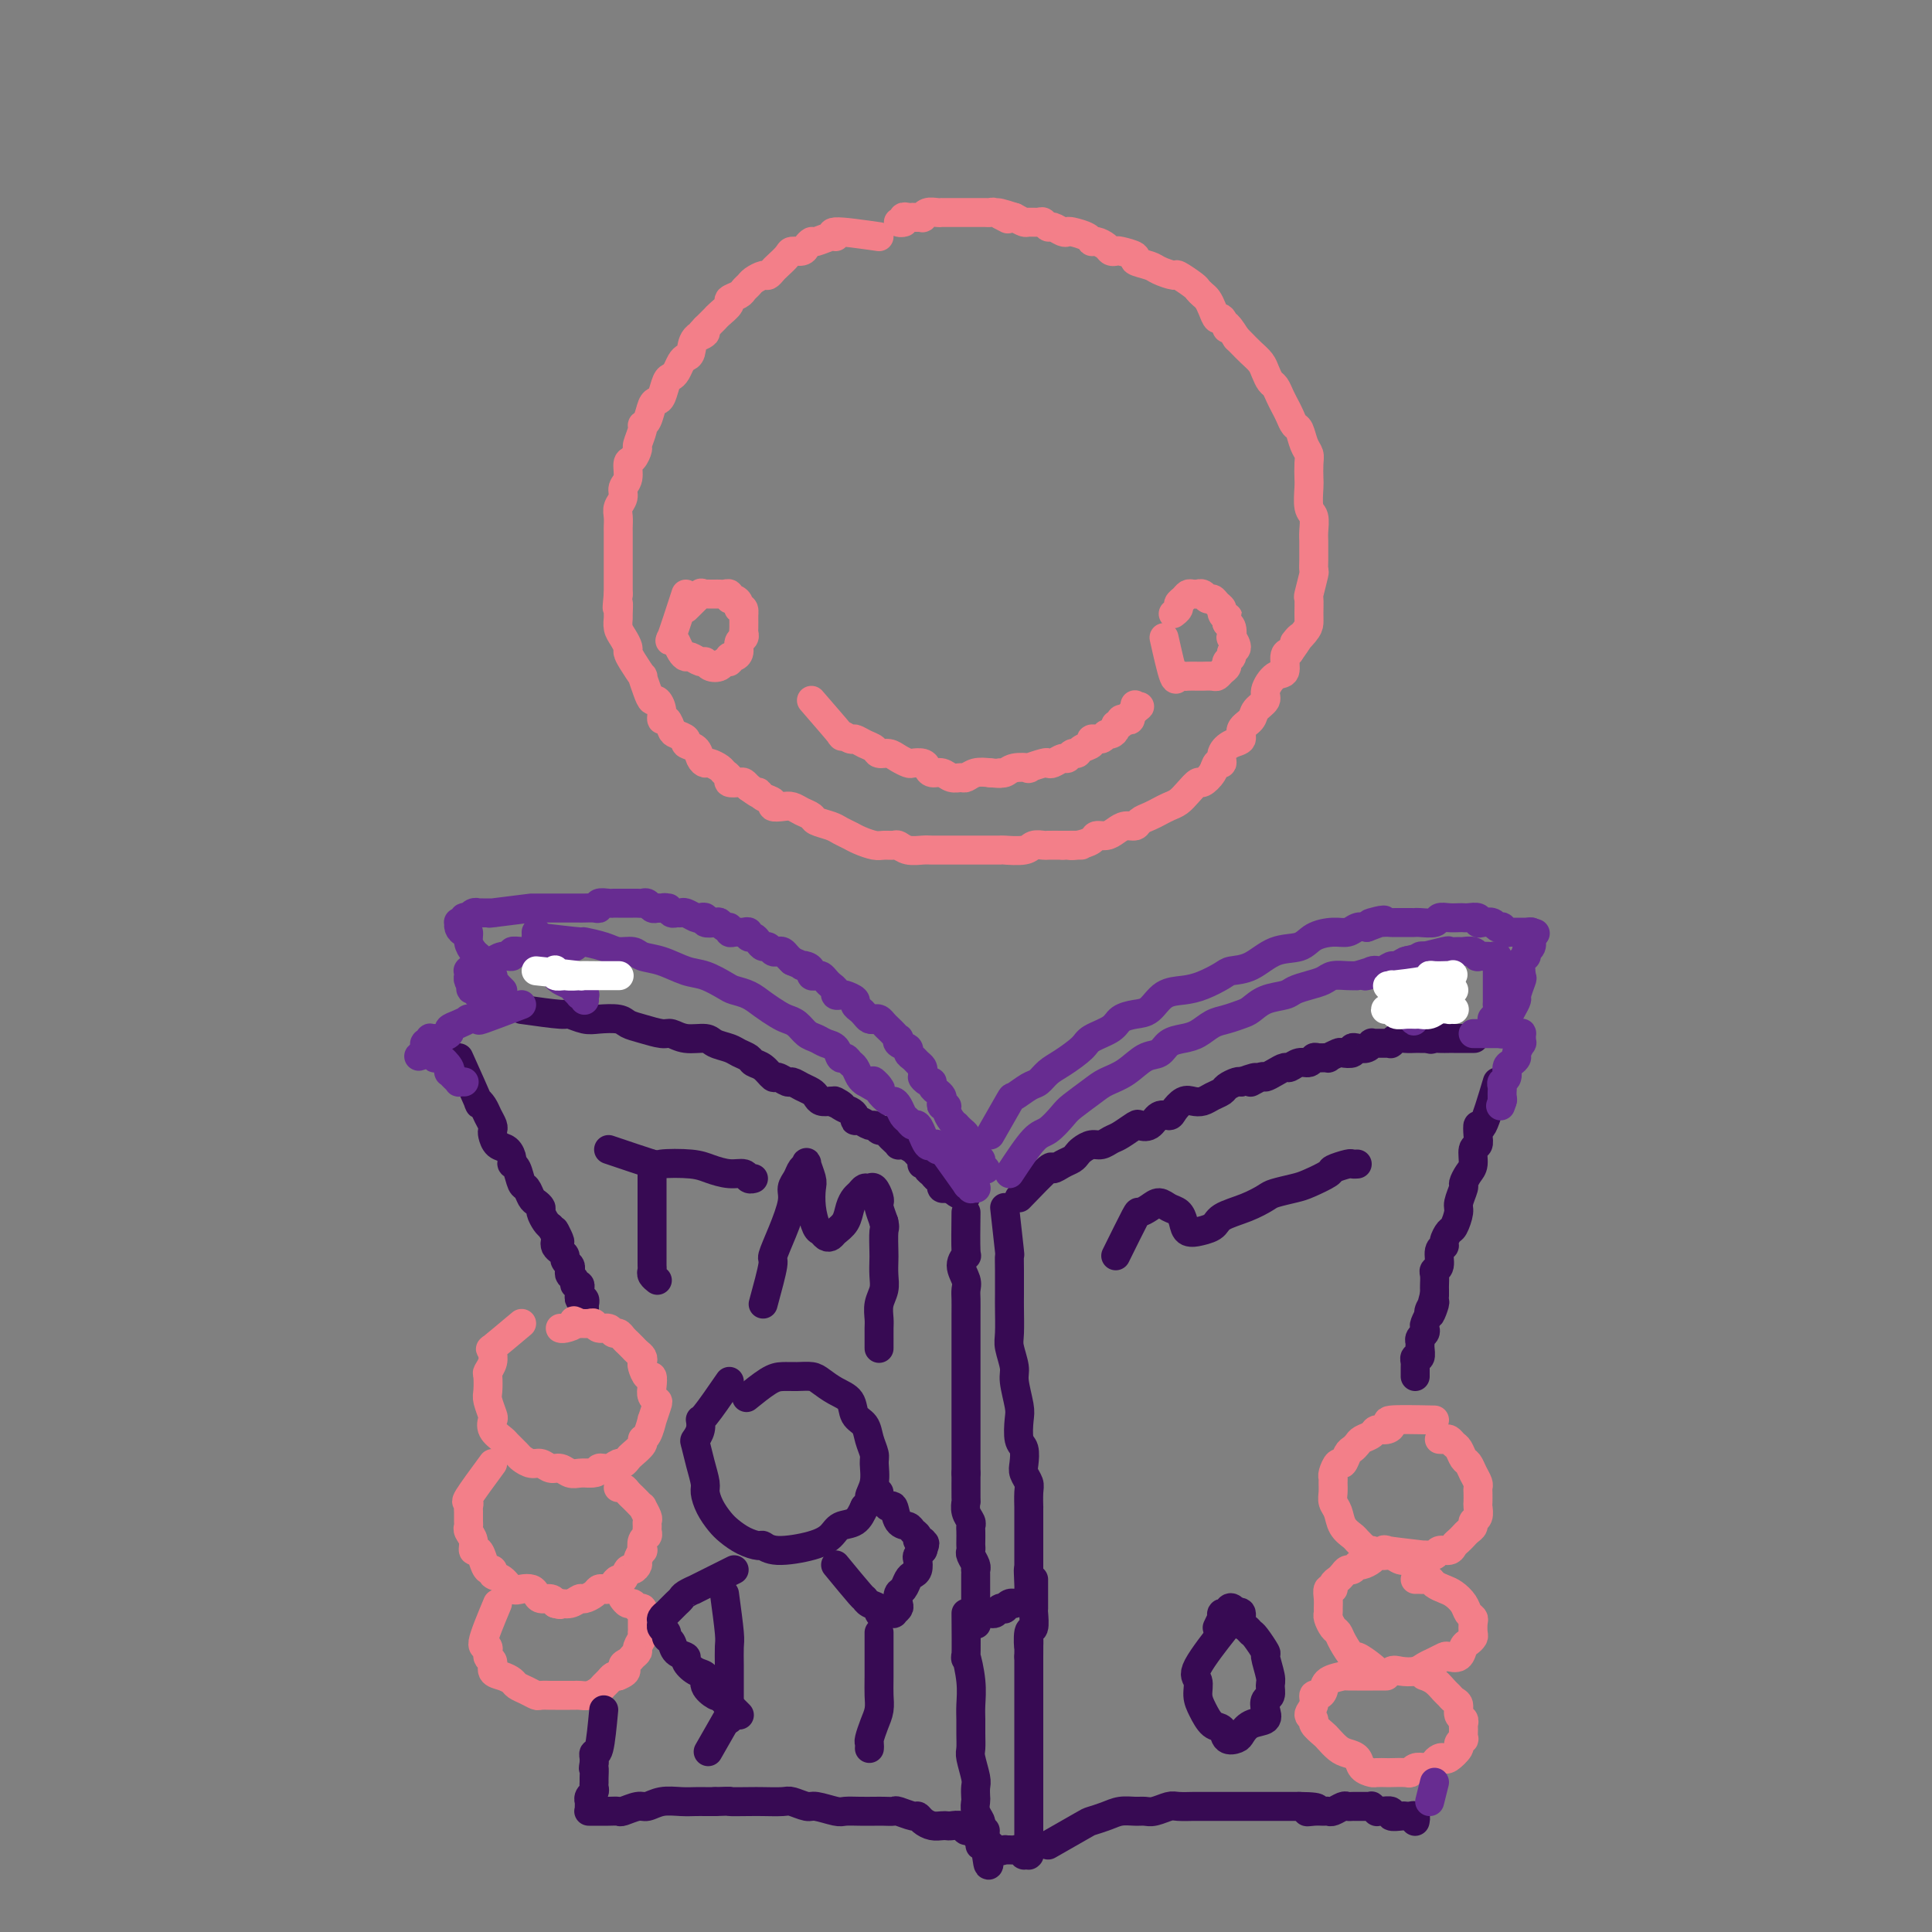 <svg viewBox='0 0 400 400' version='1.1' xmlns='http://www.w3.org/2000/svg' xmlns:xlink='http://www.w3.org/1999/xlink'><rect x="0" y="0" width="400" height="400" fill="#808080" stroke="none"/><g fill='none' stroke='rgb(243,127,137)' stroke-width='6' stroke-linecap='round' stroke-linejoin='round'><path d='M182,49c-3.811,-0.544 -7.623,-1.089 -9,-1c-1.377,0.089 -0.320,0.811 0,1c0.320,0.189 -0.098,-0.156 -1,0c-0.902,0.156 -2.287,0.812 -3,1c-0.713,0.188 -0.753,-0.091 -1,0c-0.247,0.091 -0.700,0.553 -1,1c-0.300,0.447 -0.447,0.879 -1,1c-0.553,0.121 -1.510,-0.069 -2,0c-0.490,0.069 -0.511,0.396 -1,1c-0.489,0.604 -1.444,1.485 -2,2c-0.556,0.515 -0.712,0.663 -1,1c-0.288,0.337 -0.707,0.864 -1,1c-0.293,0.136 -0.458,-0.118 -1,0c-0.542,0.118 -1.460,0.609 -2,1c-0.540,0.391 -0.703,0.681 -1,1c-0.297,0.319 -0.727,0.667 -1,1c-0.273,0.333 -0.387,0.652 -1,1c-0.613,0.348 -1.725,0.726 -2,1c-0.275,0.274 0.287,0.445 0,1c-0.287,0.555 -1.423,1.496 -2,2c-0.577,0.504 -0.593,0.573 -1,1c-0.407,0.427 -1.203,1.214 -2,2'/><path d='M146,68c-2.521,2.531 -0.325,1.360 0,1c0.325,-0.360 -1.222,0.092 -2,1c-0.778,0.908 -0.786,2.271 -1,3c-0.214,0.729 -0.635,0.823 -1,1c-0.365,0.177 -0.675,0.436 -1,1c-0.325,0.564 -0.664,1.433 -1,2c-0.336,0.567 -0.667,0.832 -1,1c-0.333,0.168 -0.666,0.237 -1,1c-0.334,0.763 -0.668,2.218 -1,3c-0.332,0.782 -0.662,0.890 -1,1c-0.338,0.110 -0.683,0.222 -1,1c-0.317,0.778 -0.606,2.220 -1,3c-0.394,0.780 -0.893,0.896 -1,1c-0.107,0.104 0.177,0.197 0,1c-0.177,0.803 -0.817,2.316 -1,3c-0.183,0.684 0.091,0.539 0,1c-0.091,0.461 -0.545,1.527 -1,2c-0.455,0.473 -0.910,0.353 -1,1c-0.090,0.647 0.186,2.060 0,3c-0.186,0.940 -0.835,1.408 -1,2c-0.165,0.592 0.152,1.310 0,2c-0.152,0.690 -0.773,1.353 -1,2c-0.227,0.647 -0.061,1.277 0,2c0.061,0.723 0.016,1.540 0,2c-0.016,0.460 -0.004,0.564 0,1c0.004,0.436 0.001,1.204 0,2c-0.001,0.796 -0.000,1.619 0,2c0.000,0.381 0.000,0.319 0,1c-0.000,0.681 -0.000,2.107 0,3c0.000,0.893 0.000,1.255 0,2c-0.000,0.745 -0.000,1.872 0,3'/><path d='M128,123c-0.463,4.673 -0.121,2.354 0,2c0.121,-0.354 0.022,1.257 0,2c-0.022,0.743 0.032,0.618 0,1c-0.032,0.382 -0.150,1.269 0,2c0.150,0.731 0.570,1.304 1,2c0.430,0.696 0.871,1.515 1,2c0.129,0.485 -0.053,0.637 0,1c0.053,0.363 0.343,0.939 1,2c0.657,1.061 1.681,2.609 2,3c0.319,0.391 -0.068,-0.373 0,0c0.068,0.373 0.592,1.884 1,3c0.408,1.116 0.701,1.838 1,2c0.299,0.162 0.605,-0.237 1,0c0.395,0.237 0.878,1.110 1,2c0.122,0.890 -0.117,1.796 0,2c0.117,0.204 0.590,-0.296 1,0c0.410,0.296 0.758,1.388 1,2c0.242,0.612 0.379,0.745 1,1c0.621,0.255 1.725,0.633 2,1c0.275,0.367 -0.278,0.725 0,1c0.278,0.275 1.388,0.469 2,1c0.612,0.531 0.727,1.399 1,2c0.273,0.601 0.704,0.934 1,1c0.296,0.066 0.456,-0.136 1,0c0.544,0.136 1.473,0.611 2,1c0.527,0.389 0.652,0.692 1,1c0.348,0.308 0.919,0.621 1,1c0.081,0.379 -0.329,0.823 0,1c0.329,0.177 1.396,0.086 2,0c0.604,-0.086 0.744,-0.167 1,0c0.256,0.167 0.628,0.584 1,1'/><path d='M155,163c3.211,2.344 2.239,1.203 2,1c-0.239,-0.203 0.253,0.533 1,1c0.747,0.467 1.747,0.664 2,1c0.253,0.336 -0.240,0.811 0,1c0.240,0.189 1.214,0.092 2,0c0.786,-0.092 1.383,-0.179 2,0c0.617,0.179 1.253,0.625 2,1c0.747,0.375 1.604,0.678 2,1c0.396,0.322 0.332,0.663 1,1c0.668,0.337 2.070,0.668 3,1c0.930,0.332 1.390,0.663 2,1c0.610,0.337 1.372,0.679 2,1c0.628,0.321 1.123,0.621 2,1c0.877,0.379 2.135,0.837 3,1c0.865,0.163 1.338,0.029 2,0c0.662,-0.029 1.514,0.045 2,0c0.486,-0.045 0.607,-0.208 1,0c0.393,0.208 1.057,0.788 2,1c0.943,0.212 2.164,0.057 3,0c0.836,-0.057 1.286,-0.015 2,0c0.714,0.015 1.691,0.004 3,0c1.309,-0.004 2.950,-0.001 4,0c1.050,0.001 1.510,0.001 2,0c0.490,-0.001 1.009,-0.004 2,0c0.991,0.004 2.455,0.015 3,0c0.545,-0.015 0.172,-0.057 1,0c0.828,0.057 2.857,0.211 4,0c1.143,-0.211 1.399,-0.789 2,-1c0.601,-0.211 1.546,-0.057 2,0c0.454,0.057 0.415,0.016 1,0c0.585,-0.016 1.792,-0.008 3,0'/><path d='M220,175c6.472,-0.012 3.152,-0.041 2,0c-1.152,0.041 -0.135,0.152 1,0c1.135,-0.152 2.387,-0.566 3,-1c0.613,-0.434 0.588,-0.886 1,-1c0.412,-0.114 1.261,0.110 2,0c0.739,-0.110 1.367,-0.554 2,-1c0.633,-0.446 1.272,-0.893 2,-1c0.728,-0.107 1.546,0.126 2,0c0.454,-0.126 0.544,-0.610 1,-1c0.456,-0.390 1.276,-0.684 2,-1c0.724,-0.316 1.350,-0.653 2,-1c0.650,-0.347 1.325,-0.704 2,-1c0.675,-0.296 1.351,-0.529 2,-1c0.649,-0.471 1.273,-1.178 2,-2c0.727,-0.822 1.558,-1.760 2,-2c0.442,-0.240 0.495,0.217 1,0c0.505,-0.217 1.461,-1.109 2,-2c0.539,-0.891 0.660,-1.782 1,-2c0.340,-0.218 0.898,0.237 1,0c0.102,-0.237 -0.253,-1.166 0,-2c0.253,-0.834 1.113,-1.574 2,-2c0.887,-0.426 1.801,-0.537 2,-1c0.199,-0.463 -0.316,-1.277 0,-2c0.316,-0.723 1.463,-1.353 2,-2c0.537,-0.647 0.463,-1.309 1,-2c0.537,-0.691 1.684,-1.411 2,-2c0.316,-0.589 -0.200,-1.047 0,-2c0.200,-0.953 1.115,-2.400 2,-3c0.885,-0.600 1.738,-0.354 2,-1c0.262,-0.646 -0.068,-2.185 0,-3c0.068,-0.815 0.534,-0.908 1,-1'/><path d='M267,135c3.680,-5.155 1.379,-2.541 1,-2c-0.379,0.541 1.166,-0.990 2,-2c0.834,-1.010 0.959,-1.501 1,-2c0.041,-0.499 -0.003,-1.008 0,-2c0.003,-0.992 0.053,-2.468 0,-3c-0.053,-0.532 -0.210,-0.120 0,-1c0.210,-0.880 0.789,-3.051 1,-4c0.211,-0.949 0.056,-0.676 0,-1c-0.056,-0.324 -0.014,-1.246 0,-2c0.014,-0.754 0.000,-1.341 0,-2c-0.000,-0.659 0.014,-1.392 0,-2c-0.014,-0.608 -0.056,-1.092 0,-2c0.056,-0.908 0.211,-2.239 0,-3c-0.211,-0.761 -0.788,-0.953 -1,-2c-0.212,-1.047 -0.060,-2.951 0,-4c0.060,-1.049 0.027,-1.244 0,-2c-0.027,-0.756 -0.049,-2.071 0,-3c0.049,-0.929 0.168,-1.470 0,-2c-0.168,-0.530 -0.622,-1.048 -1,-2c-0.378,-0.952 -0.679,-2.338 -1,-3c-0.321,-0.662 -0.663,-0.601 -1,-1c-0.337,-0.399 -0.667,-1.258 -1,-2c-0.333,-0.742 -0.667,-1.368 -1,-2c-0.333,-0.632 -0.666,-1.272 -1,-2c-0.334,-0.728 -0.670,-1.546 -1,-2c-0.330,-0.454 -0.656,-0.545 -1,-1c-0.344,-0.455 -0.708,-1.274 -1,-2c-0.292,-0.726 -0.511,-1.360 -1,-2c-0.489,-0.640 -1.247,-1.288 -2,-2c-0.753,-0.712 -1.501,-1.489 -2,-2c-0.499,-0.511 -0.750,-0.755 -1,-1'/><path d='M256,70c-2.726,-4.347 -2.040,-2.215 -2,-2c0.040,0.215 -0.567,-1.486 -1,-2c-0.433,-0.514 -0.694,0.160 -1,0c-0.306,-0.160 -0.657,-1.155 -1,-2c-0.343,-0.845 -0.677,-1.541 -1,-2c-0.323,-0.459 -0.634,-0.683 -1,-1c-0.366,-0.317 -0.788,-0.729 -1,-1c-0.212,-0.271 -0.215,-0.401 -1,-1c-0.785,-0.599 -2.352,-1.666 -3,-2c-0.648,-0.334 -0.377,0.065 -1,0c-0.623,-0.065 -2.139,-0.596 -3,-1c-0.861,-0.404 -1.067,-0.683 -2,-1c-0.933,-0.317 -2.593,-0.673 -3,-1c-0.407,-0.327 0.439,-0.626 0,-1c-0.439,-0.374 -2.163,-0.822 -3,-1c-0.837,-0.178 -0.788,-0.085 -1,0c-0.212,0.085 -0.685,0.164 -1,0c-0.315,-0.164 -0.473,-0.569 -1,-1c-0.527,-0.431 -1.423,-0.886 -2,-1c-0.577,-0.114 -0.836,0.114 -1,0c-0.164,-0.114 -0.233,-0.571 -1,-1c-0.767,-0.429 -2.233,-0.832 -3,-1c-0.767,-0.168 -0.836,-0.101 -1,0c-0.164,0.101 -0.424,0.237 -1,0c-0.576,-0.237 -1.468,-0.848 -2,-1c-0.532,-0.152 -0.705,0.156 -1,0c-0.295,-0.156 -0.712,-0.777 -1,-1c-0.288,-0.223 -0.448,-0.050 -1,0c-0.552,0.050 -1.495,-0.025 -2,0c-0.505,0.025 -0.573,0.150 -1,0c-0.427,-0.150 -1.214,-0.575 -2,-1'/><path d='M210,45c-5.742,-1.873 -3.096,-0.554 -2,0c1.096,0.554 0.641,0.345 0,0c-0.641,-0.345 -1.467,-0.824 -2,-1c-0.533,-0.176 -0.774,-0.047 -1,0c-0.226,0.047 -0.438,0.013 -1,0c-0.562,-0.013 -1.473,-0.003 -2,0c-0.527,0.003 -0.670,0.001 -1,0c-0.330,-0.001 -0.848,-0.000 -1,0c-0.152,0.000 0.060,0.000 0,0c-0.060,-0.000 -0.394,-0.000 -1,0c-0.606,0.000 -1.485,0.000 -2,0c-0.515,-0.000 -0.666,-0.001 -1,0c-0.334,0.001 -0.850,0.004 -1,0c-0.150,-0.004 0.066,-0.015 0,0c-0.066,0.015 -0.414,0.057 -1,0c-0.586,-0.057 -1.410,-0.211 -2,0c-0.590,0.211 -0.947,0.789 -1,1c-0.053,0.211 0.197,0.057 0,0c-0.197,-0.057 -0.840,-0.015 -1,0c-0.160,0.015 0.163,0.003 0,0c-0.163,-0.003 -0.813,0.003 -1,0c-0.187,-0.003 0.089,-0.015 0,0c-0.089,0.015 -0.542,0.057 -1,0c-0.458,-0.057 -0.921,-0.211 -1,0c-0.079,0.211 0.226,0.789 0,1c-0.226,0.211 -0.984,0.057 -1,0c-0.016,-0.057 0.710,-0.016 1,0c0.290,0.016 0.145,0.008 0,0'/><path d='M168,145c2.592,2.991 5.183,5.981 6,7c0.817,1.019 -0.142,0.065 0,0c0.142,-0.065 1.385,0.757 2,1c0.615,0.243 0.602,-0.093 1,0c0.398,0.093 1.209,0.616 2,1c0.791,0.384 1.564,0.628 2,1c0.436,0.372 0.536,0.870 1,1c0.464,0.130 1.294,-0.110 2,0c0.706,0.110 1.289,0.568 2,1c0.711,0.432 1.552,0.838 2,1c0.448,0.162 0.504,0.081 1,0c0.496,-0.081 1.431,-0.161 2,0c0.569,0.161 0.772,0.565 1,1c0.228,0.435 0.480,0.902 1,1c0.520,0.098 1.307,-0.174 2,0c0.693,0.174 1.291,0.792 2,1c0.709,0.208 1.530,0.004 2,0c0.470,-0.004 0.588,0.191 1,0c0.412,-0.191 1.118,-0.769 2,-1c0.882,-0.231 1.941,-0.116 3,0'/><path d='M205,160c3.041,0.293 2.143,0.027 2,0c-0.143,-0.027 0.470,0.185 1,0c0.530,-0.185 0.979,-0.768 2,-1c1.021,-0.232 2.615,-0.114 3,0c0.385,0.114 -0.440,0.223 0,0c0.440,-0.223 2.145,-0.777 3,-1c0.855,-0.223 0.859,-0.116 1,0c0.141,0.116 0.419,0.242 1,0c0.581,-0.242 1.464,-0.853 2,-1c0.536,-0.147 0.726,0.168 1,0c0.274,-0.168 0.632,-0.820 1,-1c0.368,-0.180 0.746,0.110 1,0c0.254,-0.110 0.383,-0.622 1,-1c0.617,-0.378 1.723,-0.622 2,-1c0.277,-0.378 -0.276,-0.888 0,-1c0.276,-0.112 1.379,0.176 2,0c0.621,-0.176 0.759,-0.817 1,-1c0.241,-0.183 0.586,0.091 1,0c0.414,-0.091 0.898,-0.546 1,-1c0.102,-0.454 -0.179,-0.905 0,-1c0.179,-0.095 0.819,0.167 1,0c0.181,-0.167 -0.096,-0.762 0,-1c0.096,-0.238 0.565,-0.120 1,0c0.435,0.120 0.834,0.242 1,0c0.166,-0.242 0.097,-0.850 0,-1c-0.097,-0.150 -0.222,0.156 0,0c0.222,-0.156 0.791,-0.774 1,-1c0.209,-0.226 0.056,-0.061 0,0c-0.056,0.061 -0.016,0.017 0,0c0.016,-0.017 0.008,-0.009 0,0'/><path d='M235,147c1.856,-1.409 0.497,-0.430 0,0c-0.497,0.430 -0.133,0.311 0,0c0.133,-0.311 0.036,-0.815 0,-1c-0.036,-0.185 -0.010,-0.053 0,0c0.010,0.053 0.005,0.026 0,0'/><path d='M142,123c-1.244,3.820 -2.488,7.641 -3,9c-0.512,1.359 -0.293,0.258 0,0c0.293,-0.258 0.660,0.327 1,1c0.340,0.673 0.655,1.433 1,2c0.345,0.567 0.721,0.940 1,1c0.279,0.060 0.460,-0.193 1,0c0.540,0.193 1.440,0.832 2,1c0.560,0.168 0.781,-0.136 1,0c0.219,0.136 0.436,0.712 1,1c0.564,0.288 1.474,0.288 2,0c0.526,-0.288 0.667,-0.864 1,-1c0.333,-0.136 0.859,0.167 1,0c0.141,-0.167 -0.102,-0.804 0,-1c0.102,-0.196 0.549,0.049 1,0c0.451,-0.049 0.905,-0.393 1,-1c0.095,-0.607 -0.171,-1.476 0,-2c0.171,-0.524 0.778,-0.704 1,-1c0.222,-0.296 0.060,-0.708 0,-1c-0.060,-0.292 -0.016,-0.463 0,-1c0.016,-0.537 0.005,-1.439 0,-2c-0.005,-0.561 -0.002,-0.780 0,-1'/><path d='M154,127c0.226,-1.576 -0.709,-1.014 -1,-1c-0.291,0.014 0.063,-0.518 0,-1c-0.063,-0.482 -0.542,-0.914 -1,-1c-0.458,-0.086 -0.896,0.173 -1,0c-0.104,-0.173 0.127,-0.778 0,-1c-0.127,-0.222 -0.611,-0.060 -1,0c-0.389,0.060 -0.683,0.017 -1,0c-0.317,-0.017 -0.657,-0.007 -1,0c-0.343,0.007 -0.689,0.010 -1,0c-0.311,-0.010 -0.589,-0.034 -1,0c-0.411,0.034 -0.957,0.124 -1,0c-0.043,-0.124 0.416,-0.464 0,0c-0.416,0.464 -1.708,1.732 -3,3'/><path d='M241,132c0.758,3.381 1.517,6.762 2,8c0.483,1.238 0.692,0.332 1,0c0.308,-0.332 0.716,-0.089 1,0c0.284,0.089 0.443,0.025 1,0c0.557,-0.025 1.511,-0.010 2,0c0.489,0.010 0.513,0.014 1,0c0.487,-0.014 1.436,-0.045 2,0c0.564,0.045 0.744,0.167 1,0c0.256,-0.167 0.589,-0.622 1,-1c0.411,-0.378 0.899,-0.677 1,-1c0.101,-0.323 -0.187,-0.669 0,-1c0.187,-0.331 0.849,-0.647 1,-1c0.151,-0.353 -0.207,-0.742 0,-1c0.207,-0.258 0.981,-0.384 1,-1c0.019,-0.616 -0.717,-1.722 -1,-2c-0.283,-0.278 -0.115,0.271 0,0c0.115,-0.271 0.176,-1.363 0,-2c-0.176,-0.637 -0.588,-0.818 -1,-1'/><path d='M254,129c0.374,-1.881 0.307,-1.082 0,-1c-0.307,0.082 -0.856,-0.551 -1,-1c-0.144,-0.449 0.116,-0.712 0,-1c-0.116,-0.288 -0.610,-0.599 -1,-1c-0.390,-0.401 -0.678,-0.892 -1,-1c-0.322,-0.108 -0.678,0.167 -1,0c-0.322,-0.167 -0.611,-0.778 -1,-1c-0.389,-0.222 -0.877,-0.057 -1,0c-0.123,0.057 0.121,0.004 0,0c-0.121,-0.004 -0.606,0.040 -1,0c-0.394,-0.040 -0.698,-0.165 -1,0c-0.302,0.165 -0.603,0.619 -1,1c-0.397,0.381 -0.891,0.691 -1,1c-0.109,0.309 0.167,0.619 0,1c-0.167,0.381 -0.776,0.833 -1,1c-0.224,0.167 -0.064,0.048 0,0c0.064,-0.048 0.032,-0.024 0,0'/></g>
<g fill='none' stroke='rgb(55,10,83)' stroke-width='6' stroke-linecap='round' stroke-linejoin='round'><path d='M108,209c3.229,0.453 6.458,0.905 8,1c1.542,0.095 1.396,-0.168 2,0c0.604,0.168 1.959,0.766 3,1c1.041,0.234 1.767,0.105 3,0c1.233,-0.105 2.973,-0.187 4,0c1.027,0.187 1.340,0.643 2,1c0.660,0.357 1.665,0.617 3,1c1.335,0.383 3.000,0.890 4,1c1.000,0.110 1.335,-0.178 2,0c0.665,0.178 1.658,0.821 3,1c1.342,0.179 3.032,-0.107 4,0c0.968,0.107 1.214,0.606 2,1c0.786,0.394 2.111,0.682 3,1c0.889,0.318 1.341,0.668 2,1c0.659,0.332 1.523,0.648 2,1c0.477,0.352 0.565,0.739 1,1c0.435,0.261 1.215,0.395 2,1c0.785,0.605 1.575,1.682 2,2c0.425,0.318 0.485,-0.122 1,0c0.515,0.122 1.486,0.806 2,1c0.514,0.194 0.571,-0.102 1,0c0.429,0.102 1.231,0.602 2,1c0.769,0.398 1.505,0.694 2,1c0.495,0.306 0.749,0.621 1,1c0.251,0.379 0.500,0.823 1,1c0.500,0.177 1.250,0.089 2,0'/><path d='M172,228c4.216,1.964 1.756,0.373 1,0c-0.756,-0.373 0.192,0.473 1,1c0.808,0.527 1.477,0.734 2,1c0.523,0.266 0.900,0.592 1,1c0.100,0.408 -0.075,0.898 0,1c0.075,0.102 0.401,-0.184 1,0c0.599,0.184 1.470,0.837 2,1c0.530,0.163 0.719,-0.164 1,0c0.281,0.164 0.654,0.818 1,1c0.346,0.182 0.667,-0.109 1,0c0.333,0.109 0.680,0.617 1,1c0.320,0.383 0.614,0.642 1,1c0.386,0.358 0.863,0.817 1,1c0.137,0.183 -0.065,0.090 0,0c0.065,-0.090 0.396,-0.178 1,0c0.604,0.178 1.481,0.622 2,1c0.519,0.378 0.679,0.689 1,1c0.321,0.311 0.803,0.622 1,1c0.197,0.378 0.108,0.822 0,1c-0.108,0.178 -0.236,0.090 0,0c0.236,-0.090 0.838,-0.183 1,0c0.162,0.183 -0.114,0.640 0,1c0.114,0.360 0.618,0.622 1,1c0.382,0.378 0.641,0.872 1,1c0.359,0.128 0.818,-0.109 1,0c0.182,0.109 0.086,0.565 0,1c-0.086,0.435 -0.164,0.849 0,1c0.164,0.151 0.570,0.041 1,0c0.430,-0.041 0.885,-0.011 1,0c0.115,0.011 -0.110,0.003 0,0c0.110,-0.003 0.555,-0.002 1,0'/><path d='M198,246c3.962,3.011 0.866,1.539 0,1c-0.866,-0.539 0.498,-0.145 1,0c0.502,0.145 0.144,0.041 0,0c-0.144,-0.041 -0.072,-0.021 0,0'/><path d='M211,248c2.469,-2.560 4.938,-5.120 6,-6c1.062,-0.880 0.718,-0.081 1,0c0.282,0.081 1.192,-0.557 2,-1c0.808,-0.443 1.515,-0.692 2,-1c0.485,-0.308 0.749,-0.674 1,-1c0.251,-0.326 0.489,-0.611 1,-1c0.511,-0.389 1.297,-0.882 2,-1c0.703,-0.118 1.325,0.140 2,0c0.675,-0.140 1.402,-0.676 2,-1c0.598,-0.324 1.066,-0.434 2,-1c0.934,-0.566 2.334,-1.587 3,-2c0.666,-0.413 0.597,-0.218 1,0c0.403,0.218 1.277,0.457 2,0c0.723,-0.457 1.296,-1.611 2,-2c0.704,-0.389 1.540,-0.012 2,0c0.460,0.012 0.546,-0.339 1,-1c0.454,-0.661 1.277,-1.630 2,-2c0.723,-0.370 1.344,-0.140 2,0c0.656,0.140 1.345,0.192 2,0c0.655,-0.192 1.275,-0.626 2,-1c0.725,-0.374 1.555,-0.688 2,-1c0.445,-0.312 0.504,-0.622 1,-1c0.496,-0.378 1.427,-0.822 2,-1c0.573,-0.178 0.786,-0.089 1,0'/><path d='M257,224c5.137,-1.947 2.480,-0.316 2,0c-0.480,0.316 1.219,-0.685 2,-1c0.781,-0.315 0.646,0.055 1,0c0.354,-0.055 1.198,-0.536 2,-1c0.802,-0.464 1.563,-0.913 2,-1c0.437,-0.087 0.549,0.187 1,0c0.451,-0.187 1.239,-0.835 2,-1c0.761,-0.165 1.494,0.153 2,0c0.506,-0.153 0.784,-0.777 1,-1c0.216,-0.223 0.371,-0.046 1,0c0.629,0.046 1.731,-0.039 2,0c0.269,0.039 -0.296,0.203 0,0c0.296,-0.203 1.455,-0.773 2,-1c0.545,-0.227 0.478,-0.112 1,0c0.522,0.112 1.632,0.223 2,0c0.368,-0.223 -0.007,-0.778 0,-1c0.007,-0.222 0.397,-0.112 1,0c0.603,0.112 1.418,0.226 2,0c0.582,-0.226 0.929,-0.793 1,-1c0.071,-0.207 -0.135,-0.055 0,0c0.135,0.055 0.611,0.015 1,0c0.389,-0.015 0.692,-0.003 1,0c0.308,0.003 0.621,-0.003 1,0c0.379,0.003 0.825,0.015 1,0c0.175,-0.015 0.078,-0.057 0,0c-0.078,0.057 -0.138,0.211 0,0c0.138,-0.211 0.473,-0.789 1,-1c0.527,-0.211 1.244,-0.057 2,0c0.756,0.057 1.550,0.015 2,0c0.450,-0.015 0.557,-0.004 1,0c0.443,0.004 1.221,0.002 2,0'/><path d='M296,215c6.267,-1.392 2.435,-0.373 1,0c-1.435,0.373 -0.473,0.100 0,0c0.473,-0.100 0.456,-0.027 1,0c0.544,0.027 1.649,0.007 2,0c0.351,-0.007 -0.051,-0.002 0,0c0.051,0.002 0.554,0.001 1,0c0.446,-0.001 0.836,-0.000 1,0c0.164,0.000 0.104,0.000 0,0c-0.104,-0.000 -0.252,-0.000 0,0c0.252,0.000 0.905,0.000 1,0c0.095,-0.000 -0.366,-0.000 0,0c0.366,0.000 1.560,0.000 2,0c0.440,-0.000 0.126,-0.000 0,0c-0.126,0.000 -0.063,0.000 0,0'/><path d='M95,219c1.715,3.822 3.430,7.644 4,9c0.570,1.356 -0.005,0.248 0,0c0.005,-0.248 0.589,0.366 1,1c0.411,0.634 0.648,1.287 1,2c0.352,0.713 0.819,1.485 1,2c0.181,0.515 0.077,0.771 0,1c-0.077,0.229 -0.127,0.429 0,1c0.127,0.571 0.429,1.513 1,2c0.571,0.487 1.410,0.520 2,1c0.590,0.480 0.932,1.409 1,2c0.068,0.591 -0.136,0.845 0,1c0.136,0.155 0.614,0.213 1,1c0.386,0.787 0.682,2.305 1,3c0.318,0.695 0.659,0.566 1,1c0.341,0.434 0.683,1.429 1,2c0.317,0.571 0.610,0.716 1,1c0.390,0.284 0.878,0.705 1,1c0.122,0.295 -0.121,0.464 0,1c0.121,0.536 0.606,1.439 1,2c0.394,0.561 0.697,0.781 1,1'/><path d='M114,254c3.167,5.593 1.583,2.076 1,1c-0.583,-1.076 -0.166,0.289 0,1c0.166,0.711 0.082,0.768 0,1c-0.082,0.232 -0.162,0.640 0,1c0.162,0.360 0.565,0.674 1,1c0.435,0.326 0.900,0.665 1,1c0.100,0.335 -0.165,0.667 0,1c0.165,0.333 0.761,0.668 1,1c0.239,0.332 0.120,0.663 0,1c-0.120,0.337 -0.242,0.682 0,1c0.242,0.318 0.850,0.611 1,1c0.150,0.389 -0.156,0.875 0,1c0.156,0.125 0.774,-0.111 1,0c0.226,0.111 0.060,0.570 0,1c-0.060,0.430 -0.012,0.832 0,1c0.012,0.168 -0.011,0.102 0,0c0.011,-0.102 0.055,-0.238 0,0c-0.055,0.238 -0.211,0.852 0,1c0.211,0.148 0.789,-0.171 1,0c0.211,0.171 0.057,0.831 0,1c-0.057,0.169 -0.015,-0.152 0,0c0.015,0.152 0.004,0.776 0,1c-0.004,0.224 -0.001,0.046 0,0c0.001,-0.046 0.000,0.040 0,0c-0.000,-0.040 -0.000,-0.207 0,0c0.000,0.207 0.000,0.786 0,1c-0.000,0.214 -0.000,0.061 0,0c0.000,-0.061 0.000,-0.031 0,0'/></g>
<g fill='none' stroke='rgb(243,127,137)' stroke-width='6' stroke-linecap='round' stroke-linejoin='round'><path d='M108,274c-2.538,2.132 -5.076,4.263 -6,5c-0.924,0.737 -0.234,0.079 0,0c0.234,-0.079 0.010,0.420 0,1c-0.010,0.580 0.192,1.242 0,2c-0.192,0.758 -0.780,1.611 -1,2c-0.220,0.389 -0.073,0.313 0,1c0.073,0.687 0.070,2.137 0,3c-0.070,0.863 -0.208,1.138 0,2c0.208,0.862 0.761,2.310 1,3c0.239,0.690 0.162,0.623 0,1c-0.162,0.377 -0.409,1.200 0,2c0.409,0.800 1.475,1.577 2,2c0.525,0.423 0.511,0.490 1,1c0.489,0.510 1.482,1.461 2,2c0.518,0.539 0.561,0.665 1,1c0.439,0.335 1.272,0.878 2,1c0.728,0.122 1.350,-0.178 2,0c0.650,0.178 1.329,0.832 2,1c0.671,0.168 1.335,-0.151 2,0c0.665,0.151 1.333,0.771 2,1c0.667,0.229 1.333,0.065 2,0c0.667,-0.065 1.333,-0.033 2,0'/><path d='M122,305c2.217,0.066 1.760,-0.770 2,-1c0.240,-0.230 1.176,0.147 2,0c0.824,-0.147 1.535,-0.816 2,-1c0.465,-0.184 0.684,0.119 1,0c0.316,-0.119 0.728,-0.659 1,-1c0.272,-0.341 0.402,-0.482 1,-1c0.598,-0.518 1.662,-1.414 2,-2c0.338,-0.586 -0.049,-0.861 0,-1c0.049,-0.139 0.536,-0.142 1,-1c0.464,-0.858 0.905,-2.572 1,-3c0.095,-0.428 -0.157,0.430 0,0c0.157,-0.430 0.722,-2.148 1,-3c0.278,-0.852 0.268,-0.839 0,-1c-0.268,-0.161 -0.793,-0.495 -1,-1c-0.207,-0.505 -0.094,-1.182 0,-2c0.094,-0.818 0.170,-1.777 0,-2c-0.170,-0.223 -0.584,0.291 -1,0c-0.416,-0.291 -0.832,-1.387 -1,-2c-0.168,-0.613 -0.086,-0.742 0,-1c0.086,-0.258 0.178,-0.646 0,-1c-0.178,-0.354 -0.625,-0.673 -1,-1c-0.375,-0.327 -0.678,-0.661 -1,-1c-0.322,-0.339 -0.663,-0.683 -1,-1c-0.337,-0.317 -0.671,-0.606 -1,-1c-0.329,-0.394 -0.651,-0.894 -1,-1c-0.349,-0.106 -0.723,0.182 -1,0c-0.277,-0.182 -0.458,-0.833 -1,-1c-0.542,-0.167 -1.444,0.151 -2,0c-0.556,-0.151 -0.765,-0.771 -1,-1c-0.235,-0.229 -0.496,-0.065 -1,0c-0.504,0.065 -1.252,0.033 -2,0'/><path d='M120,274c-1.978,-0.989 -0.922,-0.461 -1,0c-0.078,0.461 -1.290,0.855 -2,1c-0.710,0.145 -0.917,0.041 -1,0c-0.083,-0.041 -0.041,-0.021 0,0'/><path d='M102,303c-2.113,2.871 -4.227,5.743 -5,7c-0.773,1.257 -0.207,0.900 0,1c0.207,0.100 0.054,0.656 0,1c-0.054,0.344 -0.011,0.476 0,1c0.011,0.524 -0.012,1.441 0,2c0.012,0.559 0.059,0.761 0,1c-0.059,0.239 -0.223,0.514 0,1c0.223,0.486 0.833,1.182 1,2c0.167,0.818 -0.109,1.759 0,2c0.109,0.241 0.602,-0.219 1,0c0.398,0.219 0.701,1.118 1,2c0.299,0.882 0.594,1.746 1,2c0.406,0.254 0.924,-0.104 1,0c0.076,0.104 -0.288,0.668 0,1c0.288,0.332 1.229,0.431 2,1c0.771,0.569 1.371,1.606 2,2c0.629,0.394 1.285,0.143 2,0c0.715,-0.143 1.487,-0.179 2,0c0.513,0.179 0.766,0.574 1,1c0.234,0.426 0.448,0.884 1,1c0.552,0.116 1.444,-0.110 2,0c0.556,0.110 0.778,0.555 1,1'/><path d='M115,332c1.528,0.447 0.847,0.064 1,0c0.153,-0.064 1.140,0.189 2,0c0.860,-0.189 1.592,-0.821 2,-1c0.408,-0.179 0.490,0.096 1,0c0.510,-0.096 1.446,-0.564 2,-1c0.554,-0.436 0.726,-0.839 1,-1c0.274,-0.161 0.651,-0.080 1,0c0.349,0.080 0.671,0.157 1,0c0.329,-0.157 0.665,-0.549 1,-1c0.335,-0.451 0.668,-0.961 1,-1c0.332,-0.039 0.662,0.394 1,0c0.338,-0.394 0.683,-1.616 1,-2c0.317,-0.384 0.607,0.071 1,0c0.393,-0.071 0.889,-0.667 1,-1c0.111,-0.333 -0.163,-0.404 0,-1c0.163,-0.596 0.762,-1.718 1,-2c0.238,-0.282 0.117,0.275 0,0c-0.117,-0.275 -0.228,-1.384 0,-2c0.228,-0.616 0.794,-0.741 1,-1c0.206,-0.259 0.051,-0.651 0,-1c-0.051,-0.349 0.001,-0.653 0,-1c-0.001,-0.347 -0.056,-0.737 0,-1c0.056,-0.263 0.222,-0.399 0,-1c-0.222,-0.601 -0.833,-1.666 -1,-2c-0.167,-0.334 0.110,0.065 0,0c-0.110,-0.065 -0.608,-0.592 -1,-1c-0.392,-0.408 -0.680,-0.698 -1,-1c-0.320,-0.302 -0.673,-0.617 -1,-1c-0.327,-0.383 -0.626,-0.834 -1,-1c-0.374,-0.166 -0.821,-0.047 -1,0c-0.179,0.047 -0.089,0.024 0,0'/><path d='M103,332c-1.390,3.324 -2.780,6.649 -3,8c-0.220,1.351 0.731,0.729 1,1c0.269,0.271 -0.145,1.435 0,2c0.145,0.565 0.850,0.533 1,1c0.150,0.467 -0.255,1.434 0,2c0.255,0.566 1.172,0.730 2,1c0.828,0.270 1.569,0.647 2,1c0.431,0.353 0.554,0.683 1,1c0.446,0.317 1.217,0.621 2,1c0.783,0.379 1.579,0.834 2,1c0.421,0.166 0.466,0.045 1,0c0.534,-0.045 1.557,-0.012 2,0c0.443,0.012 0.307,0.004 1,0c0.693,-0.004 2.217,-0.004 3,0c0.783,0.004 0.826,0.012 1,0c0.174,-0.012 0.480,-0.045 1,0c0.520,0.045 1.252,0.166 2,0c0.748,-0.166 1.510,-0.619 2,-1c0.490,-0.381 0.709,-0.690 1,-1c0.291,-0.310 0.655,-0.622 1,-1c0.345,-0.378 0.670,-0.822 1,-1c0.330,-0.178 0.665,-0.089 1,0'/><path d='M128,347c2.653,-1.024 1.284,-1.583 1,-2c-0.284,-0.417 0.516,-0.693 1,-1c0.484,-0.307 0.651,-0.647 1,-1c0.349,-0.353 0.878,-0.721 1,-1c0.122,-0.279 -0.163,-0.470 0,-1c0.163,-0.530 0.776,-1.399 1,-2c0.224,-0.601 0.060,-0.934 0,-1c-0.060,-0.066 -0.016,0.136 0,0c0.016,-0.136 0.004,-0.610 0,-1c-0.004,-0.390 -0.000,-0.697 0,-1c0.000,-0.303 -0.003,-0.602 0,-1c0.003,-0.398 0.012,-0.895 0,-1c-0.012,-0.105 -0.044,0.183 0,0c0.044,-0.183 0.166,-0.837 0,-1c-0.166,-0.163 -0.619,0.167 -1,0c-0.381,-0.167 -0.691,-0.829 -1,-1c-0.309,-0.171 -0.619,0.150 -1,0c-0.381,-0.150 -0.833,-0.771 -1,-1c-0.167,-0.229 -0.048,-0.065 0,0c0.048,0.065 0.024,0.033 0,0'/></g>
<g fill='none' stroke='rgb(55,10,83)' stroke-width='6' stroke-linecap='round' stroke-linejoin='round'><path d='M310,224c-1.157,3.849 -2.314,7.698 -3,9c-0.686,1.302 -0.901,0.057 -1,0c-0.099,-0.057 -0.082,1.072 0,2c0.082,0.928 0.228,1.653 0,2c-0.228,0.347 -0.831,0.315 -1,1c-0.169,0.685 0.094,2.089 0,3c-0.094,0.911 -0.546,1.331 -1,2c-0.454,0.669 -0.909,1.588 -1,2c-0.091,0.412 0.183,0.319 0,1c-0.183,0.681 -0.824,2.137 -1,3c-0.176,0.863 0.112,1.135 0,2c-0.112,0.865 -0.622,2.324 -1,3c-0.378,0.676 -0.622,0.570 -1,1c-0.378,0.430 -0.890,1.397 -1,2c-0.110,0.603 0.181,0.843 0,1c-0.181,0.157 -0.833,0.231 -1,1c-0.167,0.769 0.151,2.233 0,3c-0.151,0.767 -0.773,0.835 -1,1c-0.227,0.165 -0.061,0.426 0,1c0.061,0.574 0.016,1.462 0,2c-0.016,0.538 -0.005,0.725 0,1c0.005,0.275 0.002,0.637 0,1'/><path d='M297,268c-1.952,7.217 -0.330,3.261 0,2c0.330,-1.261 -0.630,0.173 -1,1c-0.370,0.827 -0.151,1.048 0,1c0.151,-0.048 0.233,-0.364 0,0c-0.233,0.364 -0.780,1.407 -1,2c-0.220,0.593 -0.112,0.735 0,1c0.112,0.265 0.227,0.653 0,1c-0.227,0.347 -0.797,0.652 -1,1c-0.203,0.348 -0.040,0.738 0,1c0.040,0.262 -0.042,0.395 0,1c0.042,0.605 0.207,1.682 0,2c-0.207,0.318 -0.788,-0.122 -1,0c-0.212,0.122 -0.057,0.807 0,1c0.057,0.193 0.015,-0.106 0,0c-0.015,0.106 -0.004,0.617 0,1c0.004,0.383 0.001,0.639 0,1c-0.001,0.361 -0.000,0.829 0,1c0.000,0.171 0.000,0.046 0,0c-0.000,-0.046 -0.000,-0.012 0,0c0.000,0.012 0.000,0.003 0,0c-0.000,-0.003 -0.000,-0.001 0,0c0.000,0.001 0.000,0.000 0,0c-0.000,-0.000 -0.000,-0.000 0,0c0.000,0.000 0.000,0.000 0,0'/><path d='M200,251c-0.038,3.308 -0.077,6.616 0,8c0.077,1.384 0.269,0.845 0,1c-0.269,0.155 -1.000,1.003 -1,2c0.000,0.997 0.732,2.144 1,3c0.268,0.856 0.072,1.420 0,2c-0.072,0.580 -0.019,1.174 0,2c0.019,0.826 0.005,1.884 0,3c-0.005,1.116 -0.001,2.289 0,3c0.001,0.711 0.000,0.961 0,2c-0.000,1.039 -0.000,2.869 0,4c0.000,1.131 0.000,1.563 0,2c-0.000,0.437 -0.000,0.878 0,2c0.000,1.122 0.000,2.925 0,4c-0.000,1.075 -0.000,1.424 0,2c0.000,0.576 0.000,1.381 0,2c-0.000,0.619 -0.000,1.054 0,2c0.000,0.946 0.000,2.403 0,3c-0.000,0.597 -0.000,0.335 0,1c0.000,0.665 0.000,2.256 0,3c-0.000,0.744 -0.000,0.641 0,1c0.000,0.359 0.000,1.179 0,2'/><path d='M200,305c0.001,8.634 0.004,3.220 0,2c-0.004,-1.220 -0.015,1.753 0,3c0.015,1.247 0.057,0.767 0,1c-0.057,0.233 -0.211,1.180 0,2c0.211,0.820 0.789,1.515 1,2c0.211,0.485 0.057,0.760 0,1c-0.057,0.240 -0.016,0.445 0,1c0.016,0.555 0.008,1.462 0,2c-0.008,0.538 -0.016,0.708 0,1c0.016,0.292 0.057,0.704 0,1c-0.057,0.296 -0.211,0.474 0,1c0.211,0.526 0.789,1.399 1,2c0.211,0.601 0.057,0.931 0,1c-0.057,0.069 -0.015,-0.122 0,0c0.015,0.122 0.004,0.558 0,1c-0.004,0.442 -0.001,0.889 0,1c0.001,0.111 0.000,-0.115 0,0c-0.000,0.115 -0.000,0.570 0,1c0.000,0.430 0.000,0.836 0,1c-0.000,0.164 -0.000,0.086 0,0c0.000,-0.086 0.000,-0.180 0,0c-0.000,0.180 -0.000,0.636 0,1c0.000,0.364 0.000,0.637 0,1c-0.000,0.363 -0.000,0.814 0,1c0.000,0.186 0.000,0.105 0,0c-0.000,-0.105 -0.000,-0.234 0,0c0.000,0.234 0.000,0.832 0,1c-0.000,0.168 -0.000,-0.095 0,0c0.000,0.095 0.000,0.547 0,1'/><path d='M202,334c0.306,4.486 0.071,1.202 0,0c-0.071,-1.202 0.022,-0.322 0,0c-0.022,0.322 -0.161,0.087 0,0c0.161,-0.087 0.620,-0.027 1,0c0.380,0.027 0.680,0.021 1,0c0.320,-0.021 0.659,-0.057 1,0c0.341,0.057 0.682,0.208 1,0c0.318,-0.208 0.611,-0.774 1,-1c0.389,-0.226 0.875,-0.113 1,0c0.125,0.113 -0.110,0.226 0,0c0.110,-0.226 0.566,-0.793 1,-1c0.434,-0.207 0.848,-0.056 1,0c0.152,0.056 0.044,0.016 0,0c-0.044,-0.016 -0.022,-0.008 0,0'/><path d='M208,250c0.423,3.745 0.845,7.490 1,9c0.155,1.510 0.042,0.786 0,1c-0.042,0.214 -0.012,1.368 0,3c0.012,1.632 0.007,3.743 0,5c-0.007,1.257 -0.017,1.660 0,3c0.017,1.340 0.061,3.616 0,5c-0.061,1.384 -0.226,1.877 0,3c0.226,1.123 0.844,2.875 1,4c0.156,1.125 -0.151,1.623 0,3c0.151,1.377 0.759,3.633 1,5c0.241,1.367 0.116,1.847 0,3c-0.116,1.153 -0.224,2.981 0,4c0.224,1.019 0.778,1.230 1,2c0.222,0.770 0.112,2.099 0,3c-0.112,0.901 -0.226,1.373 0,2c0.226,0.627 0.793,1.408 1,2c0.207,0.592 0.056,0.994 0,2c-0.056,1.006 -0.015,2.616 0,3c0.015,0.384 0.004,-0.459 0,0c-0.004,0.459 -0.001,2.221 0,3c0.001,0.779 0.000,0.575 0,1c-0.000,0.425 -0.000,1.480 0,2c0.000,0.520 0.000,0.507 0,1c-0.000,0.493 -0.000,1.493 0,2c0.000,0.507 0.000,0.521 0,1c-0.000,0.479 -0.000,1.423 0,2c0.000,0.577 0.000,0.789 0,1'/><path d='M213,325c0.774,11.724 0.207,3.534 0,1c-0.207,-2.534 -0.056,0.589 0,2c0.056,1.411 0.015,1.110 0,1c-0.015,-0.110 -0.004,-0.030 0,0c0.004,0.030 0.001,0.008 0,0c-0.001,-0.008 -0.001,-0.004 0,0'/><path d='M125,354c-0.310,3.292 -0.619,6.583 -1,8c-0.381,1.417 -0.833,0.958 -1,1c-0.167,0.042 -0.048,0.583 0,1c0.048,0.417 0.024,0.708 0,1'/><path d='M123,365c-0.309,1.820 -0.082,0.869 0,1c0.082,0.131 0.018,1.344 0,2c-0.018,0.656 0.009,0.754 0,1c-0.009,0.246 -0.055,0.640 0,1c0.055,0.360 0.211,0.688 0,1c-0.211,0.312 -0.789,0.609 -1,1c-0.211,0.391 -0.057,0.875 0,1c0.057,0.125 0.015,-0.110 0,0c-0.015,0.110 -0.004,0.565 0,1c0.004,0.435 -0.000,0.848 0,1c0.000,0.152 0.004,0.041 0,0c-0.004,-0.041 -0.016,-0.011 0,0c0.016,0.011 0.061,0.003 0,0c-0.061,-0.003 -0.228,-0.001 0,0c0.228,0.001 0.851,0.000 1,0c0.149,-0.000 -0.177,-0.000 0,0c0.177,0.000 0.858,0.001 1,0c0.142,-0.001 -0.253,-0.004 0,0c0.253,0.004 1.155,0.016 2,0c0.845,-0.016 1.632,-0.061 2,0c0.368,0.061 0.318,0.226 1,0c0.682,-0.226 2.098,-0.845 3,-1c0.902,-0.155 1.291,0.155 2,0c0.709,-0.155 1.737,-0.773 3,-1c1.263,-0.227 2.761,-0.061 4,0c1.239,0.061 2.218,0.016 3,0c0.782,-0.016 1.366,-0.005 2,0c0.634,0.005 1.317,0.002 2,0'/><path d='M148,373c4.492,-0.155 2.721,-0.043 3,0c0.279,0.043 2.607,0.015 4,0c1.393,-0.015 1.852,-0.019 3,0c1.148,0.019 2.987,0.061 4,0c1.013,-0.061 1.201,-0.227 2,0c0.799,0.227 2.209,0.845 3,1c0.791,0.155 0.964,-0.155 2,0c1.036,0.155 2.934,0.773 4,1c1.066,0.227 1.298,0.061 2,0c0.702,-0.061 1.874,-0.017 3,0c1.126,0.017 2.207,0.009 3,0c0.793,-0.009 1.298,-0.017 2,0c0.702,0.017 1.602,0.060 2,0c0.398,-0.060 0.294,-0.223 1,0c0.706,0.223 2.220,0.830 3,1c0.780,0.170 0.825,-0.098 1,0c0.175,0.098 0.480,0.562 1,1c0.520,0.438 1.256,0.848 2,1c0.744,0.152 1.495,0.045 2,0c0.505,-0.045 0.765,-0.027 1,0c0.235,0.027 0.445,0.064 1,0c0.555,-0.064 1.454,-0.228 2,0c0.546,0.228 0.737,0.849 1,1c0.263,0.151 0.596,-0.169 1,0c0.404,0.169 0.879,0.827 1,1c0.121,0.173 -0.111,-0.139 0,0c0.111,0.139 0.566,0.731 1,1c0.434,0.269 0.848,0.217 1,0c0.152,-0.217 0.041,-0.597 0,-1c-0.041,-0.403 -0.012,-0.829 0,-1c0.012,-0.171 0.006,-0.085 0,0'/><path d='M200,334c0.030,3.920 0.061,7.840 0,9c-0.061,1.160 -0.212,-0.441 0,0c0.212,0.441 0.789,2.923 1,5c0.211,2.077 0.055,3.748 0,5c-0.055,1.252 -0.011,2.086 0,3c0.011,0.914 -0.011,1.907 0,3c0.011,1.093 0.055,2.286 0,3c-0.055,0.714 -0.211,0.950 0,2c0.211,1.050 0.788,2.914 1,4c0.212,1.086 0.061,1.394 0,2c-0.061,0.606 -0.030,1.510 0,2c0.030,0.490 0.061,0.565 0,1c-0.061,0.435 -0.212,1.230 0,2c0.212,0.770 0.789,1.516 1,2c0.211,0.484 0.057,0.708 0,1c-0.057,0.292 -0.016,0.653 0,1c0.016,0.347 0.008,0.682 0,1c-0.008,0.318 -0.016,0.621 0,1c0.016,0.379 0.057,0.834 0,1c-0.057,0.166 -0.211,0.045 0,0c0.211,-0.045 0.789,-0.012 1,0c0.211,0.012 0.057,0.003 0,0c-0.057,-0.003 -0.016,-0.001 0,0c0.016,0.001 0.008,0.000 0,0'/><path d='M204,382c0.818,7.652 0.863,2.782 1,1c0.137,-1.782 0.365,-0.477 1,0c0.635,0.477 1.675,0.127 2,0c0.325,-0.127 -0.067,-0.030 0,0c0.067,0.030 0.591,-0.006 1,0c0.409,0.006 0.702,0.054 1,0c0.298,-0.054 0.602,-0.211 1,0c0.398,0.211 0.891,0.790 1,1c0.109,0.210 -0.167,0.052 0,0c0.167,-0.052 0.777,0.001 1,0c0.223,-0.001 0.060,-0.057 0,0c-0.060,0.057 -0.016,0.227 0,0c0.016,-0.227 0.004,-0.851 0,-1c-0.004,-0.149 -0.001,0.179 0,0c0.001,-0.179 0.000,-0.864 0,-1c-0.000,-0.136 -0.000,0.275 0,0c0.000,-0.275 0.000,-1.238 0,-2c-0.000,-0.762 -0.000,-1.325 0,-2c0.000,-0.675 0.000,-1.462 0,-2c-0.000,-0.538 -0.000,-0.825 0,-2c0.000,-1.175 0.000,-3.237 0,-4c-0.000,-0.763 -0.000,-0.229 0,-1c0.000,-0.771 0.000,-2.849 0,-4c-0.000,-1.151 -0.000,-1.376 0,-2c0.000,-0.624 0.000,-1.648 0,-3c-0.000,-1.352 -0.000,-3.032 0,-4c0.000,-0.968 0.000,-1.223 0,-2c-0.000,-0.777 -0.000,-2.074 0,-3c0.000,-0.926 0.000,-1.480 0,-2c-0.000,-0.520 -0.000,-1.006 0,-2c0.000,-0.994 0.000,-2.497 0,-4'/><path d='M213,343c0.016,-5.999 0.057,-2.495 0,-2c-0.057,0.495 -0.211,-2.018 0,-3c0.211,-0.982 0.789,-0.434 1,-1c0.211,-0.566 0.057,-2.246 0,-3c-0.057,-0.754 -0.015,-0.583 0,-1c0.015,-0.417 0.004,-1.422 0,-2c-0.004,-0.578 -0.001,-0.730 0,-1c0.001,-0.270 0.000,-0.660 0,-1c-0.000,-0.340 -0.000,-0.630 0,-1c0.000,-0.370 0.000,-0.820 0,-1c-0.000,-0.180 -0.000,-0.090 0,0'/><path d='M217,382c2.804,-1.600 5.609,-3.199 7,-4c1.391,-0.801 1.370,-0.803 2,-1c0.630,-0.197 1.911,-0.588 3,-1c1.089,-0.412 1.987,-0.846 3,-1c1.013,-0.154 2.143,-0.027 3,0c0.857,0.027 1.442,-0.045 2,0c0.558,0.045 1.089,0.208 2,0c0.911,-0.208 2.202,-0.788 3,-1c0.798,-0.212 1.105,-0.057 2,0c0.895,0.057 2.379,0.015 3,0c0.621,-0.015 0.379,-0.004 1,0c0.621,0.004 2.105,0.001 3,0c0.895,-0.001 1.199,-0.000 2,0c0.801,0.000 2.098,0.000 3,0c0.902,-0.000 1.411,-0.000 2,0c0.589,0.000 1.260,0.000 2,0c0.740,-0.000 1.549,-0.000 2,0c0.451,0.000 0.544,0.000 1,0c0.456,-0.000 1.277,-0.000 2,0c0.723,0.000 1.350,0.000 2,0c0.650,-0.000 1.325,-0.000 2,0'/><path d='M269,374c6.145,0.072 3.007,0.752 2,1c-1.007,0.248 0.115,0.063 1,0c0.885,-0.063 1.532,-0.003 2,0c0.468,0.003 0.755,-0.052 1,0c0.245,0.052 0.446,0.210 1,0c0.554,-0.210 1.461,-0.788 2,-1c0.539,-0.212 0.709,-0.056 1,0c0.291,0.056 0.704,0.014 1,0c0.296,-0.014 0.476,0.000 1,0c0.524,-0.000 1.394,-0.014 2,0c0.606,0.014 0.949,0.057 1,0c0.051,-0.057 -0.188,-0.212 0,0c0.188,0.212 0.805,0.793 1,1c0.195,0.207 -0.032,0.041 0,0c0.032,-0.041 0.323,0.041 1,0c0.677,-0.041 1.739,-0.207 2,0c0.261,0.207 -0.280,0.786 0,1c0.280,0.214 1.382,0.061 2,0c0.618,-0.061 0.754,-0.030 1,0c0.246,0.030 0.602,0.061 1,0c0.398,-0.061 0.839,-0.212 1,0c0.161,0.212 0.043,0.789 0,1c-0.043,0.211 -0.012,0.057 0,0c0.012,-0.057 0.003,-0.015 0,0c-0.003,0.015 -0.001,0.004 0,0c0.001,-0.004 0.000,-0.001 0,0c-0.000,0.001 -0.000,0.001 0,0'/></g>
<g fill='none' stroke='rgb(243,127,137)' stroke-width='6' stroke-linecap='round' stroke-linejoin='round'><path d='M297,294c-3.819,-0.081 -7.638,-0.162 -9,0c-1.362,0.162 -0.267,0.568 0,1c0.267,0.432 -0.296,0.889 -1,1c-0.704,0.111 -1.551,-0.125 -2,0c-0.449,0.125 -0.502,0.609 -1,1c-0.498,0.391 -1.443,0.687 -2,1c-0.557,0.313 -0.726,0.642 -1,1c-0.274,0.358 -0.651,0.744 -1,1c-0.349,0.256 -0.668,0.383 -1,1c-0.332,0.617 -0.678,1.723 -1,2c-0.322,0.277 -0.622,-0.274 -1,0c-0.378,0.274 -0.834,1.372 -1,2c-0.166,0.628 -0.041,0.786 0,1c0.041,0.214 -0.001,0.483 0,1c0.001,0.517 0.046,1.280 0,2c-0.046,0.720 -0.182,1.396 0,2c0.182,0.604 0.681,1.134 1,2c0.319,0.866 0.457,2.067 1,3c0.543,0.933 1.492,1.597 2,2c0.508,0.403 0.574,0.544 1,1c0.426,0.456 1.213,1.228 2,2'/><path d='M283,321c0.905,0.708 0.666,-0.021 1,0c0.334,0.021 1.240,0.791 2,1c0.760,0.209 1.372,-0.144 2,0c0.628,0.144 1.271,0.786 2,1c0.729,0.214 1.542,0.001 2,0c0.458,-0.001 0.560,0.211 1,0c0.440,-0.211 1.217,-0.844 2,-1c0.783,-0.156 1.572,0.165 2,0c0.428,-0.165 0.496,-0.818 1,-1c0.504,-0.182 1.444,0.106 2,0c0.556,-0.106 0.727,-0.606 1,-1c0.273,-0.394 0.646,-0.683 1,-1c0.354,-0.317 0.687,-0.661 1,-1c0.313,-0.339 0.606,-0.672 1,-1c0.394,-0.328 0.890,-0.650 1,-1c0.110,-0.350 -0.167,-0.727 0,-1c0.167,-0.273 0.777,-0.440 1,-1c0.223,-0.560 0.061,-1.511 0,-2c-0.061,-0.489 -0.019,-0.515 0,-1c0.019,-0.485 0.016,-1.429 0,-2c-0.016,-0.571 -0.046,-0.768 0,-1c0.046,-0.232 0.167,-0.500 0,-1c-0.167,-0.500 -0.622,-1.233 -1,-2c-0.378,-0.767 -0.679,-1.568 -1,-2c-0.321,-0.432 -0.663,-0.494 -1,-1c-0.337,-0.506 -0.668,-1.456 -1,-2c-0.332,-0.544 -0.663,-0.682 -1,-1c-0.337,-0.318 -0.678,-0.817 -1,-1c-0.322,-0.183 -0.625,-0.049 -1,0c-0.375,0.049 -0.821,0.014 -1,0c-0.179,-0.014 -0.089,-0.007 0,0'/><path d='M295,322c-3.438,-0.398 -6.875,-0.796 -8,-1c-1.125,-0.204 0.064,-0.213 0,0c-0.064,0.213 -1.379,0.650 -2,1c-0.621,0.350 -0.548,0.615 -1,1c-0.452,0.385 -1.431,0.891 -2,1c-0.569,0.109 -0.730,-0.178 -1,0c-0.270,0.178 -0.651,0.821 -1,1c-0.349,0.179 -0.667,-0.105 -1,0c-0.333,0.105 -0.681,0.601 -1,1c-0.319,0.399 -0.607,0.701 -1,1c-0.393,0.299 -0.890,0.594 -1,1c-0.110,0.406 0.167,0.921 0,1c-0.167,0.079 -0.778,-0.278 -1,0c-0.222,0.278 -0.057,1.192 0,2c0.057,0.808 0.004,1.512 0,2c-0.004,0.488 0.039,0.762 0,1c-0.039,0.238 -0.161,0.440 0,1c0.161,0.560 0.604,1.479 1,2c0.396,0.521 0.743,0.644 1,1c0.257,0.356 0.422,0.946 1,2c0.578,1.054 1.567,2.571 2,3c0.433,0.429 0.309,-0.231 1,0c0.691,0.231 2.197,1.352 3,2c0.803,0.648 0.901,0.824 1,1'/><path d='M285,346c1.992,1.396 2.473,0.385 3,0c0.527,-0.385 1.101,-0.145 2,0c0.899,0.145 2.124,0.196 3,0c0.876,-0.196 1.404,-0.639 2,-1c0.596,-0.361 1.259,-0.639 2,-1c0.741,-0.361 1.560,-0.803 2,-1c0.440,-0.197 0.500,-0.147 1,0c0.500,0.147 1.441,0.391 2,0c0.559,-0.391 0.738,-1.418 1,-2c0.262,-0.582 0.607,-0.719 1,-1c0.393,-0.281 0.834,-0.704 1,-1c0.166,-0.296 0.056,-0.463 0,-1c-0.056,-0.537 -0.060,-1.443 0,-2c0.060,-0.557 0.182,-0.765 0,-1c-0.182,-0.235 -0.668,-0.496 -1,-1c-0.332,-0.504 -0.509,-1.249 -1,-2c-0.491,-0.751 -1.298,-1.508 -2,-2c-0.702,-0.492 -1.301,-0.720 -2,-1c-0.699,-0.280 -1.497,-0.611 -2,-1c-0.503,-0.389 -0.709,-0.836 -1,-1c-0.291,-0.164 -0.666,-0.044 -1,0c-0.334,0.044 -0.629,0.012 -1,0c-0.371,-0.012 -0.820,-0.003 -1,0c-0.180,0.003 -0.090,0.002 0,0'/><path d='M287,347c-3.352,0.017 -6.705,0.033 -8,0c-1.295,-0.033 -0.533,-0.116 -1,0c-0.467,0.116 -2.162,0.429 -3,1c-0.838,0.571 -0.818,1.399 -1,2c-0.182,0.601 -0.566,0.973 -1,1c-0.434,0.027 -0.917,-0.292 -1,0c-0.083,0.292 0.233,1.196 0,2c-0.233,0.804 -1.017,1.510 -1,2c0.017,0.490 0.834,0.765 1,1c0.166,0.235 -0.318,0.430 0,1c0.318,0.570 1.437,1.514 2,2c0.563,0.486 0.569,0.515 1,1c0.431,0.485 1.285,1.426 2,2c0.715,0.574 1.290,0.781 2,1c0.710,0.219 1.557,0.451 2,1c0.443,0.549 0.484,1.415 1,2c0.516,0.585 1.508,0.889 2,1c0.492,0.111 0.485,0.031 1,0c0.515,-0.031 1.552,-0.012 2,0c0.448,0.012 0.308,0.017 1,0c0.692,-0.017 2.216,-0.056 3,0c0.784,0.056 0.826,0.207 1,0c0.174,-0.207 0.478,-0.774 1,-1c0.522,-0.226 1.261,-0.113 2,0'/><path d='M295,366c2.108,-0.323 1.879,-0.629 2,-1c0.121,-0.371 0.592,-0.806 1,-1c0.408,-0.194 0.754,-0.147 1,0c0.246,0.147 0.392,0.395 1,0c0.608,-0.395 1.680,-1.433 2,-2c0.320,-0.567 -0.111,-0.663 0,-1c0.111,-0.337 0.763,-0.917 1,-1c0.237,-0.083 0.060,0.330 0,0c-0.060,-0.330 -0.001,-1.401 0,-2c0.001,-0.599 -0.055,-0.724 0,-1c0.055,-0.276 0.222,-0.704 0,-1c-0.222,-0.296 -0.832,-0.459 -1,-1c-0.168,-0.541 0.107,-1.458 0,-2c-0.107,-0.542 -0.597,-0.709 -1,-1c-0.403,-0.291 -0.721,-0.705 -1,-1c-0.279,-0.295 -0.520,-0.471 -1,-1c-0.480,-0.529 -1.201,-1.410 -2,-2c-0.799,-0.590 -1.677,-0.890 -2,-1c-0.323,-0.110 -0.092,-0.032 0,0c0.092,0.032 0.046,0.016 0,0'/></g>
<g fill='none' stroke='rgb(103,44,145)' stroke-width='6' stroke-linecap='round' stroke-linejoin='round'><path d='M296,373c0.000,0.000 1.000,-4.000 1,-4'/><path d='M111,194c3.793,0.444 7.587,0.889 9,1c1.413,0.111 0.446,-0.111 1,0c0.554,0.111 2.629,0.553 4,1c1.371,0.447 2.040,0.897 3,1c0.960,0.103 2.212,-0.142 3,0c0.788,0.142 1.111,0.672 2,1c0.889,0.328 2.345,0.455 4,1c1.655,0.545 3.510,1.507 5,2c1.490,0.493 2.614,0.516 4,1c1.386,0.484 3.032,1.429 4,2c0.968,0.571 1.256,0.769 2,1c0.744,0.231 1.942,0.495 3,1c1.058,0.505 1.974,1.252 3,2c1.026,0.748 2.162,1.496 3,2c0.838,0.504 1.379,0.765 2,1c0.621,0.235 1.322,0.443 2,1c0.678,0.557 1.333,1.464 2,2c0.667,0.536 1.344,0.703 2,1c0.656,0.297 1.289,0.724 2,1c0.711,0.276 1.500,0.402 2,1c0.500,0.598 0.711,1.670 1,2c0.289,0.330 0.655,-0.080 1,0c0.345,0.080 0.670,0.650 1,1c0.330,0.350 0.666,0.479 1,1c0.334,0.521 0.667,1.435 1,2c0.333,0.565 0.667,0.783 1,1'/><path d='M179,224c5.490,3.350 2.714,0.725 2,0c-0.714,-0.725 0.635,0.449 1,1c0.365,0.551 -0.253,0.480 0,1c0.253,0.520 1.377,1.630 2,2c0.623,0.370 0.744,-0.002 1,0c0.256,0.002 0.646,0.377 1,1c0.354,0.623 0.673,1.496 1,2c0.327,0.504 0.661,0.641 1,1c0.339,0.359 0.682,0.941 1,1c0.318,0.059 0.610,-0.404 1,0c0.390,0.404 0.879,1.677 1,2c0.121,0.323 -0.126,-0.302 0,0c0.126,0.302 0.626,1.531 1,2c0.374,0.469 0.622,0.178 1,0c0.378,-0.178 0.886,-0.244 1,0c0.114,0.244 -0.166,0.797 0,1c0.166,0.203 0.776,0.054 1,0c0.224,-0.054 0.060,-0.015 0,0c-0.060,0.015 -0.017,0.004 0,0c0.017,-0.004 0.009,-0.002 0,0'/><path d='M111,193c1.706,3.292 3.412,6.584 4,8c0.588,1.416 0.056,0.958 0,1c-0.056,0.042 0.362,0.586 1,1c0.638,0.414 1.495,0.700 2,1c0.505,0.300 0.657,0.615 1,1c0.343,0.385 0.876,0.839 1,1c0.124,0.161 -0.163,0.029 0,0c0.163,-0.029 0.776,0.045 1,0c0.224,-0.045 0.060,-0.208 0,0c-0.060,0.208 -0.016,0.787 0,1c0.016,0.213 0.005,0.061 0,0c-0.005,-0.061 -0.002,-0.030 0,0'/><path d='M195,238c2.146,2.989 4.292,5.978 5,7c0.708,1.022 -0.020,0.078 0,0c0.020,-0.078 0.790,0.711 1,1c0.210,0.289 -0.140,0.077 0,0c0.140,-0.077 0.769,-0.021 1,0c0.231,0.021 0.062,0.006 0,0c-0.062,-0.006 -0.018,-0.002 0,0c0.018,0.002 0.009,0.001 0,0'/><path d='M209,243c1.856,-2.812 3.711,-5.625 5,-7c1.289,-1.375 2.010,-1.313 3,-2c0.990,-0.687 2.249,-2.122 3,-3c0.751,-0.878 0.995,-1.199 2,-2c1.005,-0.801 2.773,-2.083 4,-3c1.227,-0.917 1.913,-1.468 3,-2c1.087,-0.532 2.573,-1.046 4,-2c1.427,-0.954 2.794,-2.349 4,-3c1.206,-0.651 2.251,-0.560 3,-1c0.749,-0.440 1.200,-1.413 2,-2c0.800,-0.587 1.947,-0.787 3,-1c1.053,-0.213 2.011,-0.437 3,-1c0.989,-0.563 2.010,-1.464 3,-2c0.990,-0.536 1.950,-0.707 3,-1c1.050,-0.293 2.192,-0.708 3,-1c0.808,-0.292 1.283,-0.459 2,-1c0.717,-0.541 1.677,-1.454 3,-2c1.323,-0.546 3.011,-0.724 4,-1c0.989,-0.276 1.280,-0.648 2,-1c0.720,-0.352 1.870,-0.683 3,-1c1.130,-0.317 2.241,-0.621 3,-1c0.759,-0.379 1.166,-0.833 2,-1c0.834,-0.167 2.095,-0.048 3,0c0.905,0.048 1.452,0.024 2,0'/><path d='M281,202c6.450,-2.100 3.075,-0.352 2,0c-1.075,0.352 0.149,-0.694 1,-1c0.851,-0.306 1.327,0.128 2,0c0.673,-0.128 1.542,-0.818 2,-1c0.458,-0.182 0.504,0.144 1,0c0.496,-0.144 1.442,-0.756 2,-1c0.558,-0.244 0.727,-0.118 1,0c0.273,0.118 0.651,0.228 1,0c0.349,-0.228 0.668,-0.794 1,-1c0.332,-0.206 0.677,-0.051 1,0c0.323,0.051 0.622,-0.001 1,0c0.378,0.001 0.833,0.057 1,0c0.167,-0.057 0.045,-0.226 0,0c-0.045,0.226 -0.012,0.848 0,1c0.012,0.152 0.004,-0.166 0,0c-0.004,0.166 -0.005,0.814 0,1c0.005,0.186 0.016,-0.091 0,0c-0.016,0.091 -0.061,0.549 0,1c0.061,0.451 0.226,0.894 0,1c-0.226,0.106 -0.844,-0.126 -1,0c-0.156,0.126 0.151,0.611 0,1c-0.151,0.389 -0.758,0.682 -1,1c-0.242,0.318 -0.118,0.662 0,1c0.118,0.338 0.228,0.669 0,1c-0.228,0.331 -0.796,0.663 -1,1c-0.204,0.337 -0.044,0.678 0,1c0.044,0.322 -0.027,0.625 0,1c0.027,0.375 0.150,0.821 0,1c-0.150,0.179 -0.575,0.089 -1,0'/><path d='M293,210c-0.619,2.083 -0.166,1.290 0,1c0.166,-0.290 0.044,-0.078 0,0c-0.044,0.078 -0.012,0.021 0,0c0.012,-0.021 0.003,-0.006 0,0c-0.003,0.006 -0.001,0.002 0,0c0.001,-0.002 0.000,-0.000 0,0c-0.000,0.000 -0.000,0.000 0,0'/><path d='M108,208c-3.332,1.270 -6.664,2.539 -8,3c-1.336,0.461 -0.678,0.112 -1,0c-0.322,-0.112 -1.626,0.011 -2,0c-0.374,-0.011 0.180,-0.157 0,0c-0.180,0.157 -1.095,0.616 -2,1c-0.905,0.384 -1.802,0.692 -2,1c-0.198,0.308 0.302,0.618 0,1c-0.302,0.382 -1.405,0.838 -2,1c-0.595,0.162 -0.681,0.029 -1,0c-0.319,-0.029 -0.870,0.045 -1,0c-0.130,-0.045 0.161,-0.208 0,0c-0.161,0.208 -0.775,0.787 -1,1c-0.225,0.213 -0.060,0.060 0,0c0.060,-0.060 0.016,-0.027 0,0c-0.016,0.027 -0.004,0.049 0,0c0.004,-0.049 0.001,-0.167 0,0c-0.001,0.167 -0.000,0.619 0,1c0.000,0.381 0.000,0.690 0,1'/><path d='M88,218c-2.921,1.479 -0.222,0.176 1,0c1.222,-0.176 0.968,0.775 1,1c0.032,0.225 0.351,-0.277 1,0c0.649,0.277 1.628,1.332 2,2c0.372,0.668 0.137,0.950 0,1c-0.137,0.050 -0.177,-0.130 0,0c0.177,0.130 0.569,0.571 1,1c0.431,0.429 0.900,0.847 1,1c0.100,0.153 -0.169,0.041 0,0c0.169,-0.041 0.776,-0.011 1,0c0.224,0.011 0.064,0.003 0,0c-0.064,-0.003 -0.032,-0.002 0,0'/><path d='M305,214c3.403,-0.001 6.807,-0.001 8,0c1.193,0.001 0.176,0.004 0,0c-0.176,-0.004 0.489,-0.015 1,0c0.511,0.015 0.869,0.055 1,0c0.131,-0.055 0.035,-0.207 0,0c-0.035,0.207 -0.008,0.772 0,1c0.008,0.228 -0.002,0.121 0,0c0.002,-0.121 0.015,-0.254 0,0c-0.015,0.254 -0.059,0.894 0,1c0.059,0.106 0.222,-0.324 0,0c-0.222,0.324 -0.829,1.400 -1,2c-0.171,0.600 0.094,0.724 0,1c-0.094,0.276 -0.547,0.704 -1,1c-0.453,0.296 -0.906,0.461 -1,1c-0.094,0.539 0.171,1.454 0,2c-0.171,0.546 -0.778,0.724 -1,1c-0.222,0.276 -0.060,0.651 0,1c0.060,0.349 0.016,0.671 0,1c-0.016,0.329 -0.005,0.665 0,1c0.005,0.335 0.002,0.667 0,1'/><path d='M311,228c-0.622,1.867 -0.178,0.533 0,0c0.178,-0.533 0.089,-0.267 0,0'/><path d='M111,188c3.820,0.001 7.641,0.001 9,0c1.359,-0.001 0.257,-0.004 0,0c-0.257,0.004 0.330,0.015 1,0c0.670,-0.015 1.422,-0.057 2,0c0.578,0.057 0.981,0.211 1,0c0.019,-0.211 -0.346,-0.789 0,-1c0.346,-0.211 1.402,-0.057 2,0c0.598,0.057 0.738,0.015 1,0c0.262,-0.015 0.648,-0.004 1,0c0.352,0.004 0.672,0.001 1,0c0.328,-0.001 0.665,-0.001 1,0c0.335,0.001 0.667,0.004 1,0c0.333,-0.004 0.667,-0.015 1,0c0.333,0.015 0.667,0.056 1,0c0.333,-0.056 0.667,-0.207 1,0c0.333,0.207 0.667,0.774 1,1c0.333,0.226 0.667,0.113 1,0'/><path d='M136,188c4.107,-0.004 1.874,-0.015 1,0c-0.874,0.015 -0.389,0.057 0,0c0.389,-0.057 0.680,-0.212 1,0c0.320,0.212 0.667,0.793 1,1c0.333,0.207 0.652,0.042 1,0c0.348,-0.042 0.724,0.040 1,0c0.276,-0.040 0.450,-0.203 1,0c0.550,0.203 1.475,0.773 2,1c0.525,0.227 0.652,0.112 1,0c0.348,-0.112 0.919,-0.222 1,0c0.081,0.222 -0.328,0.777 0,1c0.328,0.223 1.394,0.116 2,0c0.606,-0.116 0.754,-0.241 1,0c0.246,0.241 0.591,0.849 1,1c0.409,0.151 0.883,-0.155 1,0c0.117,0.155 -0.122,0.773 0,1c0.122,0.227 0.606,0.065 1,0c0.394,-0.065 0.697,-0.032 1,0c0.303,0.032 0.606,0.064 1,0c0.394,-0.064 0.879,-0.223 1,0c0.121,0.223 -0.122,0.829 0,1c0.122,0.171 0.610,-0.094 1,0c0.390,0.094 0.682,0.547 1,1c0.318,0.453 0.663,0.905 1,1c0.337,0.095 0.668,-0.168 1,0c0.332,0.168 0.667,0.767 1,1c0.333,0.233 0.664,0.101 1,0c0.336,-0.101 0.678,-0.171 1,0c0.322,0.171 0.625,0.585 1,1c0.375,0.415 0.821,0.833 1,1c0.179,0.167 0.089,0.084 0,0'/><path d='M164,199c4.741,1.940 2.594,1.291 2,1c-0.594,-0.291 0.366,-0.222 1,0c0.634,0.222 0.944,0.598 1,1c0.056,0.402 -0.140,0.829 0,1c0.140,0.171 0.616,0.087 1,0c0.384,-0.087 0.676,-0.177 1,0c0.324,0.177 0.678,0.622 1,1c0.322,0.378 0.610,0.689 1,1c0.390,0.311 0.883,0.622 1,1c0.117,0.378 -0.141,0.822 0,1c0.141,0.178 0.682,0.089 1,0c0.318,-0.089 0.414,-0.179 1,0c0.586,0.179 1.663,0.626 2,1c0.337,0.374 -0.064,0.675 0,1c0.064,0.325 0.595,0.675 1,1c0.405,0.325 0.686,0.626 1,1c0.314,0.374 0.662,0.821 1,1c0.338,0.179 0.668,0.089 1,0c0.332,-0.089 0.667,-0.178 1,0c0.333,0.178 0.664,0.621 1,1c0.336,0.379 0.676,0.693 1,1c0.324,0.307 0.630,0.607 1,1c0.370,0.393 0.802,0.879 1,1c0.198,0.121 0.161,-0.122 0,0c-0.161,0.122 -0.447,0.610 0,1c0.447,0.390 1.626,0.682 2,1c0.374,0.318 -0.057,0.663 0,1c0.057,0.337 0.603,0.668 1,1c0.397,0.332 0.645,0.666 1,1c0.355,0.334 0.816,0.667 1,1c0.184,0.333 0.092,0.667 0,1'/><path d='M191,222c1.349,1.864 0.221,1.024 0,1c-0.221,-0.024 0.466,0.767 1,1c0.534,0.233 0.914,-0.093 1,0c0.086,0.093 -0.122,0.603 0,1c0.122,0.397 0.572,0.680 1,1c0.428,0.320 0.832,0.676 1,1c0.168,0.324 0.100,0.615 0,1c-0.100,0.385 -0.233,0.864 0,1c0.233,0.136 0.832,-0.069 1,0c0.168,0.069 -0.096,0.414 0,1c0.096,0.586 0.551,1.414 1,2c0.449,0.586 0.891,0.931 1,1c0.109,0.069 -0.115,-0.136 0,0c0.115,0.136 0.571,0.615 1,1c0.429,0.385 0.832,0.677 1,1c0.168,0.323 0.102,0.678 0,1c-0.102,0.322 -0.238,0.612 0,1c0.238,0.388 0.852,0.873 1,1c0.148,0.127 -0.170,-0.106 0,0c0.170,0.106 0.829,0.549 1,1c0.171,0.451 -0.147,0.909 0,1c0.147,0.091 0.757,-0.186 1,0c0.243,0.186 0.118,0.834 0,1c-0.118,0.166 -0.227,-0.151 0,0c0.227,0.151 0.792,0.772 1,1c0.208,0.228 0.059,0.065 0,0c-0.059,-0.065 -0.030,-0.033 0,0'/><path d='M110,188c-3.367,0.423 -6.734,0.845 -8,1c-1.266,0.155 -0.429,0.042 0,0c0.429,-0.042 0.452,-0.012 0,0c-0.452,0.012 -1.379,0.007 -2,0c-0.621,-0.007 -0.937,-0.016 -1,0c-0.063,0.016 0.128,0.057 0,0c-0.128,-0.057 -0.574,-0.212 -1,0c-0.426,0.212 -0.831,0.793 -1,1c-0.169,0.207 -0.102,0.042 0,0c0.102,-0.042 0.238,0.041 0,0c-0.238,-0.041 -0.849,-0.204 -1,0c-0.151,0.204 0.158,0.777 0,1c-0.158,0.223 -0.785,0.097 -1,0c-0.215,-0.097 -0.020,-0.164 0,0c0.020,0.164 -0.135,0.558 0,1c0.135,0.442 0.561,0.931 1,1c0.439,0.069 0.891,-0.280 1,0c0.109,0.280 -0.124,1.191 0,2c0.124,0.809 0.607,1.517 1,2c0.393,0.483 0.697,0.742 1,1'/><path d='M99,198c0.858,1.566 1.502,1.481 2,2c0.498,0.519 0.850,1.641 1,2c0.150,0.359 0.096,-0.043 0,0c-0.096,0.043 -0.236,0.533 0,1c0.236,0.467 0.848,0.910 1,1c0.152,0.090 -0.155,-0.172 0,0c0.155,0.172 0.774,0.778 1,1c0.226,0.222 0.061,0.060 0,0c-0.061,-0.060 -0.017,-0.017 0,0c0.017,0.017 0.009,0.009 0,0'/><path d='M205,235c1.655,-2.901 3.311,-5.803 4,-7c0.689,-1.197 0.413,-0.690 1,-1c0.587,-0.310 2.038,-1.438 3,-2c0.962,-0.562 1.435,-0.559 2,-1c0.565,-0.441 1.223,-1.325 2,-2c0.777,-0.675 1.674,-1.140 3,-2c1.326,-0.860 3.082,-2.115 4,-3c0.918,-0.885 0.997,-1.401 2,-2c1.003,-0.599 2.928,-1.281 4,-2c1.072,-0.719 1.290,-1.474 2,-2c0.710,-0.526 1.911,-0.822 3,-1c1.089,-0.178 2.067,-0.236 3,-1c0.933,-0.764 1.820,-2.233 3,-3c1.180,-0.767 2.653,-0.833 4,-1c1.347,-0.167 2.568,-0.434 4,-1c1.432,-0.566 3.076,-1.432 4,-2c0.924,-0.568 1.127,-0.838 2,-1c0.873,-0.162 2.414,-0.215 4,-1c1.586,-0.785 3.215,-2.300 5,-3c1.785,-0.700 3.724,-0.583 5,-1c1.276,-0.417 1.889,-1.366 3,-2c1.111,-0.634 2.721,-0.954 4,-1c1.279,-0.046 2.229,0.180 3,0c0.771,-0.180 1.363,-0.766 2,-1c0.637,-0.234 1.318,-0.117 2,0'/><path d='M283,192c6.634,-2.392 2.219,-1.373 1,-1c-1.219,0.373 0.759,0.100 2,0c1.241,-0.100 1.745,-0.027 2,0c0.255,0.027 0.261,0.008 1,0c0.739,-0.008 2.211,-0.006 3,0c0.789,0.006 0.897,0.016 1,0c0.103,-0.016 0.202,-0.057 1,0c0.798,0.057 2.294,0.211 3,0c0.706,-0.211 0.622,-0.788 1,-1c0.378,-0.212 1.219,-0.058 2,0c0.781,0.058 1.501,0.019 2,0c0.499,-0.019 0.777,-0.019 1,0c0.223,0.019 0.392,0.057 1,0c0.608,-0.057 1.654,-0.208 2,0c0.346,0.208 -0.008,0.774 0,1c0.008,0.226 0.379,0.112 1,0c0.621,-0.112 1.491,-0.222 2,0c0.509,0.222 0.657,0.778 1,1c0.343,0.222 0.879,0.112 1,0c0.121,-0.112 -0.175,-0.226 0,0c0.175,0.226 0.822,0.793 1,1c0.178,0.207 -0.111,0.056 0,0c0.111,-0.056 0.622,-0.015 1,0c0.378,0.015 0.622,0.004 1,0c0.378,-0.004 0.890,-0.001 1,0c0.110,0.001 -0.181,0.000 0,0c0.181,-0.000 0.833,-0.000 1,0c0.167,0.000 -0.151,0.000 0,0c0.151,-0.000 0.771,-0.000 1,0c0.229,0.000 0.065,0.000 0,0c-0.065,-0.000 -0.033,-0.000 0,0'/><path d='M317,193c1.702,0.464 0.456,0.124 0,0c-0.456,-0.124 -0.122,-0.031 0,0c0.122,0.031 0.034,0.001 0,0c-0.034,-0.001 -0.013,0.027 0,0c0.013,-0.027 0.019,-0.109 0,0c-0.019,0.109 -0.061,0.408 0,1c0.061,0.592 0.226,1.476 0,2c-0.226,0.524 -0.844,0.687 -1,1c-0.156,0.313 0.150,0.774 0,1c-0.150,0.226 -0.758,0.217 -1,1c-0.242,0.783 -0.120,2.359 0,3c0.120,0.641 0.239,0.346 0,1c-0.239,0.654 -0.835,2.255 -1,3c-0.165,0.745 0.100,0.633 0,1c-0.100,0.367 -0.567,1.212 -1,2c-0.433,0.788 -0.834,1.517 -1,2c-0.166,0.483 -0.097,0.719 0,1c0.097,0.281 0.222,0.608 0,1c-0.222,0.392 -0.792,0.851 -1,1c-0.208,0.149 -0.056,-0.012 0,0c0.056,0.012 0.015,0.195 0,0c-0.015,-0.195 -0.004,-0.770 0,-1c0.004,-0.230 0.002,-0.115 0,0'/><path d='M291,199c3.324,-0.846 6.648,-1.692 8,-2c1.352,-0.308 0.731,-0.079 1,0c0.269,0.079 1.429,0.007 2,0c0.571,-0.007 0.553,0.051 1,0c0.447,-0.051 1.359,-0.210 2,0c0.641,0.210 1.012,0.789 1,1c-0.012,0.211 -0.406,0.056 0,0c0.406,-0.056 1.611,-0.011 2,0c0.389,0.011 -0.039,-0.012 0,0c0.039,0.012 0.546,0.060 1,0c0.454,-0.060 0.854,-0.227 1,0c0.146,0.227 0.039,0.849 0,1c-0.039,0.151 -0.011,-0.167 0,0c0.011,0.167 0.003,0.820 0,1c-0.003,0.180 -0.001,-0.111 0,0c0.001,0.111 0.000,0.625 0,1c-0.000,0.375 -0.000,0.611 0,1c0.000,0.389 0.000,0.930 0,1c-0.000,0.070 -0.000,-0.332 0,0c0.000,0.332 0.000,1.398 0,2c-0.000,0.602 -0.000,0.739 0,1c0.000,0.261 0.000,0.646 0,1c-0.000,0.354 -0.000,0.677 0,1'/><path d='M310,208c0.314,1.729 0.098,1.051 0,1c-0.098,-0.051 -0.079,0.526 0,1c0.079,0.474 0.217,0.845 0,1c-0.217,0.155 -0.790,0.094 -1,0c-0.210,-0.094 -0.056,-0.221 0,0c0.056,0.221 0.015,0.791 0,1c-0.015,0.209 -0.004,0.056 0,0c0.004,-0.056 0.001,-0.015 0,0c-0.001,0.015 -0.000,0.004 0,0c0.000,-0.004 0.000,-0.001 0,0c-0.000,0.001 -0.000,0.001 0,0'/><path d='M119,196c-3.312,0.425 -6.623,0.850 -8,1c-1.377,0.150 -0.819,0.025 -1,0c-0.181,-0.025 -1.100,0.050 -2,0c-0.900,-0.050 -1.781,-0.225 -2,0c-0.219,0.225 0.226,0.848 0,1c-0.226,0.152 -1.121,-0.169 -2,0c-0.879,0.169 -1.741,0.829 -2,1c-0.259,0.171 0.084,-0.147 0,0c-0.084,0.147 -0.596,0.757 -1,1c-0.404,0.243 -0.701,0.118 -1,0c-0.299,-0.118 -0.602,-0.229 -1,0c-0.398,0.229 -0.891,0.797 -1,1c-0.109,0.203 0.167,0.041 0,0c-0.167,-0.041 -0.777,0.041 -1,0c-0.223,-0.041 -0.061,-0.204 0,0c0.061,0.204 0.019,0.776 0,1c-0.019,0.224 -0.015,0.101 0,0c0.015,-0.101 0.043,-0.181 0,0c-0.043,0.181 -0.155,0.623 0,1c0.155,0.377 0.578,0.688 1,1'/><path d='M98,204c-0.977,1.091 -0.421,0.818 0,1c0.421,0.182 0.705,0.819 1,1c0.295,0.181 0.601,-0.095 1,0c0.399,0.095 0.892,0.562 1,1c0.108,0.438 -0.167,0.846 0,1c0.167,0.154 0.777,0.055 1,0c0.223,-0.055 0.060,-0.066 0,0c-0.060,0.066 -0.016,0.210 0,0c0.016,-0.210 0.005,-0.774 0,-1c-0.005,-0.226 -0.002,-0.113 0,0'/></g>
<g fill='none' stroke='rgb(255,255,255)' stroke-width='6' stroke-linecap='round' stroke-linejoin='round'><path d='M292,204c-0.907,0.226 -1.814,0.453 0,0c1.814,-0.453 6.350,-1.585 8,-2c1.650,-0.415 0.413,-0.112 0,0c-0.413,0.112 -0.002,0.033 0,0c0.002,-0.033 -0.404,-0.019 -1,0c-0.596,0.019 -1.382,0.044 -2,0c-0.618,-0.044 -1.070,-0.156 -1,0c0.070,0.156 0.660,0.581 -1,1c-1.660,0.419 -5.569,0.830 -7,1c-1.431,0.170 -0.384,0.097 0,0c0.384,-0.097 0.103,-0.218 0,0c-0.103,0.218 -0.030,0.777 0,1c0.030,0.223 0.015,0.112 0,0'/><path d='M288,205c-0.323,0.464 4.869,0.124 7,0c2.131,-0.124 1.202,-0.033 1,0c-0.202,0.033 0.324,0.009 1,0c0.676,-0.009 1.500,-0.003 2,0c0.500,0.003 0.674,0.004 1,0c0.326,-0.004 0.803,-0.011 1,0c0.197,0.011 0.113,0.040 0,0c-0.113,-0.040 -0.257,-0.150 -1,0c-0.743,0.150 -2.087,0.561 -3,1c-0.913,0.439 -1.396,0.906 -2,1c-0.604,0.094 -1.328,-0.185 -2,0c-0.672,0.185 -1.291,0.834 -2,1c-0.709,0.166 -1.507,-0.153 -2,0c-0.493,0.153 -0.680,0.777 -1,1c-0.320,0.223 -0.774,0.046 -1,0c-0.226,-0.046 -0.225,0.040 0,0c0.225,-0.040 0.675,-0.207 1,0c0.325,0.207 0.524,0.789 1,1c0.476,0.211 1.229,0.053 2,0c0.771,-0.053 1.559,-0.000 2,0c0.441,0.000 0.534,-0.053 1,0c0.466,0.053 1.306,0.210 2,0c0.694,-0.210 1.244,-0.788 2,-1c0.756,-0.212 1.719,-0.057 2,0c0.281,0.057 -0.121,0.015 0,0c0.121,-0.015 0.763,-0.004 1,0c0.237,0.004 0.068,0.001 0,0c-0.068,-0.001 -0.034,-0.001 0,0'/><path d='M111,201c3.913,0.423 7.827,0.845 9,1c1.173,0.155 -0.393,0.041 0,0c0.393,-0.041 2.747,-0.011 4,0c1.253,0.011 1.407,0.003 2,0c0.593,-0.003 1.625,-0.001 2,0c0.375,0.001 0.094,0.000 0,0c-0.094,-0.000 -0.002,-0.000 0,0c0.002,0.000 -0.087,0.000 0,0c0.087,-0.000 0.352,-0.000 0,0c-0.352,0.000 -1.319,0.001 -2,0c-0.681,-0.001 -1.076,-0.004 -2,0c-0.924,0.004 -2.377,0.014 -3,0c-0.623,-0.014 -0.417,-0.053 -1,0c-0.583,0.053 -1.955,0.196 -3,0c-1.045,-0.196 -1.764,-0.732 -2,-1c-0.236,-0.268 0.011,-0.268 0,0c-0.011,0.268 -0.279,0.804 0,1c0.279,0.196 1.106,0.053 2,0c0.894,-0.053 1.856,-0.014 3,0c1.144,0.014 2.470,0.004 3,0c0.530,-0.004 0.265,-0.002 0,0'/></g>
<g fill='none' stroke='rgb(55,10,83)' stroke-width='6' stroke-linecap='round' stroke-linejoin='round'><path d='M126,238c3.734,1.262 7.468,2.524 9,3c1.532,0.476 0.862,0.165 2,0c1.138,-0.165 4.083,-0.184 6,0c1.917,0.184 2.804,0.571 4,1c1.196,0.429 2.699,0.899 4,1c1.301,0.101 2.400,-0.169 3,0c0.600,0.169 0.700,0.776 1,1c0.300,0.224 0.800,0.064 1,0c0.200,-0.064 0.100,-0.032 0,0'/><path d='M135,241c-0.000,3.278 -0.000,6.556 0,8c0.000,1.444 0.000,1.055 0,2c-0.000,0.945 -0.001,3.223 0,5c0.001,1.777 0.004,3.054 0,4c-0.004,0.946 -0.015,1.560 0,2c0.015,0.440 0.057,0.706 0,1c-0.057,0.294 -0.211,0.615 0,1c0.211,0.385 0.788,0.834 1,1c0.212,0.166 0.061,0.047 0,0c-0.061,-0.047 -0.030,-0.024 0,0'/><path d='M158,270c0.889,-3.263 1.779,-6.527 2,-8c0.221,-1.473 -0.225,-1.157 0,-2c0.225,-0.843 1.121,-2.845 2,-5c0.879,-2.155 1.742,-4.461 2,-6c0.258,-1.539 -0.090,-2.310 0,-3c0.090,-0.690 0.616,-1.299 1,-2c0.384,-0.701 0.625,-1.493 1,-2c0.375,-0.507 0.884,-0.727 1,-1c0.116,-0.273 -0.162,-0.598 0,0c0.162,0.598 0.764,2.121 1,3c0.236,0.879 0.105,1.115 0,2c-0.105,0.885 -0.182,2.420 0,4c0.182,1.580 0.625,3.206 1,4c0.375,0.794 0.682,0.758 1,1c0.318,0.242 0.649,0.763 1,1c0.351,0.237 0.724,0.190 1,0c0.276,-0.190 0.455,-0.523 1,-1c0.545,-0.477 1.455,-1.098 2,-2c0.545,-0.902 0.723,-2.083 1,-3c0.277,-0.917 0.651,-1.568 1,-2c0.349,-0.432 0.672,-0.645 1,-1c0.328,-0.355 0.663,-0.852 1,-1c0.337,-0.148 0.678,0.053 1,0c0.322,-0.053 0.625,-0.359 1,0c0.375,0.359 0.822,1.385 1,2c0.178,0.615 0.086,0.819 0,1c-0.086,0.181 -0.168,0.337 0,1c0.168,0.663 0.584,1.831 1,3'/><path d='M183,253c0.310,1.315 0.084,1.104 0,2c-0.084,0.896 -0.026,2.900 0,4c0.026,1.100 0.021,1.296 0,2c-0.021,0.704 -0.058,1.917 0,3c0.058,1.083 0.212,2.035 0,3c-0.212,0.965 -0.789,1.942 -1,3c-0.211,1.058 -0.057,2.195 0,3c0.057,0.805 0.015,1.277 0,2c-0.015,0.723 -0.004,1.697 0,2c0.004,0.303 0.001,-0.066 0,0c-0.001,0.066 -0.000,0.567 0,1c0.000,0.433 0.000,0.796 0,1c-0.000,0.204 -0.000,0.247 0,0c0.000,-0.247 0.000,-0.785 0,-1c-0.000,-0.215 -0.000,-0.108 0,0'/><path d='M253,338c0.568,-0.721 1.135,-1.442 0,0c-1.135,1.442 -3.973,5.049 -5,7c-1.027,1.951 -0.244,2.248 0,3c0.244,0.752 -0.052,1.960 0,3c0.052,1.040 0.452,1.911 1,3c0.548,1.089 1.246,2.395 2,3c0.754,0.605 1.566,0.509 2,1c0.434,0.491 0.492,1.569 1,2c0.508,0.431 1.467,0.215 2,0c0.533,-0.215 0.639,-0.429 1,-1c0.361,-0.571 0.976,-1.500 2,-2c1.024,-0.500 2.456,-0.571 3,-1c0.544,-0.429 0.199,-1.215 0,-2c-0.199,-0.785 -0.254,-1.570 0,-2c0.254,-0.430 0.816,-0.505 1,-1c0.184,-0.495 -0.010,-1.411 0,-2c0.010,-0.589 0.224,-0.850 0,-2c-0.224,-1.150 -0.886,-3.187 -1,-4c-0.114,-0.813 0.319,-0.402 0,-1c-0.319,-0.598 -1.391,-2.206 -2,-3c-0.609,-0.794 -0.754,-0.773 -1,-1c-0.246,-0.227 -0.592,-0.700 -1,-1c-0.408,-0.300 -0.879,-0.427 -1,-1c-0.121,-0.573 0.108,-1.592 0,-2c-0.108,-0.408 -0.554,-0.204 -1,0'/><path d='M256,334c-1.476,-2.303 -1.666,-0.559 -2,0c-0.334,0.559 -0.811,-0.067 -1,0c-0.189,0.067 -0.089,0.826 0,1c0.089,0.174 0.168,-0.236 0,0c-0.168,0.236 -0.584,1.118 -1,2'/><path d='M151,286c-1.992,2.890 -3.985,5.780 -5,7c-1.015,1.220 -1.054,0.769 -1,1c0.054,0.231 0.200,1.144 0,2c-0.200,0.856 -0.748,1.657 -1,2c-0.252,0.343 -0.209,0.230 0,1c0.209,0.770 0.584,2.422 1,4c0.416,1.578 0.873,3.080 1,4c0.127,0.920 -0.077,1.258 0,2c0.077,0.742 0.434,1.888 1,3c0.566,1.112 1.341,2.192 2,3c0.659,0.808 1.201,1.345 2,2c0.799,0.655 1.855,1.427 3,2c1.145,0.573 2.380,0.947 3,1c0.620,0.053 0.626,-0.213 1,0c0.374,0.213 1.115,0.907 3,1c1.885,0.093 4.914,-0.414 7,-1c2.086,-0.586 3.229,-1.250 4,-2c0.771,-0.750 1.169,-1.587 2,-2c0.831,-0.413 2.095,-0.404 3,-1c0.905,-0.596 1.453,-1.798 2,-3'/><path d='M179,312c1.866,-1.568 1.033,-1.486 1,-2c-0.033,-0.514 0.736,-1.622 1,-3c0.264,-1.378 0.025,-3.025 0,-4c-0.025,-0.975 0.164,-1.276 0,-2c-0.164,-0.724 -0.679,-1.870 -1,-3c-0.321,-1.130 -0.446,-2.243 -1,-3c-0.554,-0.757 -1.537,-1.159 -2,-2c-0.463,-0.841 -0.406,-2.120 -1,-3c-0.594,-0.880 -1.839,-1.360 -3,-2c-1.161,-0.640 -2.238,-1.439 -3,-2c-0.762,-0.561 -1.210,-0.885 -2,-1c-0.790,-0.115 -1.922,-0.020 -3,0c-1.078,0.020 -2.103,-0.036 -3,0c-0.897,0.036 -1.664,0.164 -3,1c-1.336,0.836 -3.239,2.382 -4,3c-0.761,0.618 -0.381,0.309 0,0'/><path d='M152,325c-3.436,1.715 -6.871,3.429 -8,4c-1.129,0.571 0.049,-0.002 0,0c-0.049,0.002 -1.324,0.579 -2,1c-0.676,0.421 -0.755,0.686 -1,1c-0.245,0.314 -0.658,0.675 -1,1c-0.342,0.325 -0.613,0.612 -1,1c-0.387,0.388 -0.889,0.878 -1,1c-0.111,0.122 0.171,-0.122 0,0c-0.171,0.122 -0.793,0.610 -1,1c-0.207,0.390 0.000,0.681 0,1c-0.000,0.319 -0.209,0.667 0,1c0.209,0.333 0.834,0.653 1,1c0.166,0.347 -0.129,0.722 0,1c0.129,0.278 0.681,0.460 1,1c0.319,0.540 0.405,1.439 1,2c0.595,0.561 1.699,0.783 2,1c0.301,0.217 -0.200,0.430 0,1c0.200,0.570 1.100,1.498 2,2c0.900,0.502 1.798,0.578 2,1c0.202,0.422 -0.292,1.191 0,2c0.292,0.809 1.369,1.660 2,2c0.631,0.340 0.815,0.170 1,0'/><path d='M149,351c2.034,2.653 1.119,1.285 1,1c-0.119,-0.285 0.556,0.512 1,1c0.444,0.488 0.655,0.667 1,1c0.345,0.333 0.824,0.820 1,1c0.176,0.180 0.050,0.051 0,0c-0.050,-0.051 -0.025,-0.026 0,0'/><path d='M173,324c2.013,2.447 4.027,4.894 5,6c0.973,1.106 0.906,0.871 1,1c0.094,0.129 0.350,0.623 1,1c0.650,0.377 1.695,0.637 2,1c0.305,0.363 -0.130,0.829 0,1c0.130,0.171 0.823,0.045 1,0c0.177,-0.045 -0.164,-0.011 0,0c0.164,0.011 0.832,-0.000 1,0c0.168,0.000 -0.165,0.012 0,0c0.165,-0.012 0.828,-0.049 1,0c0.172,0.049 -0.147,0.183 0,0c0.147,-0.183 0.760,-0.683 1,-1c0.240,-0.317 0.105,-0.452 0,-1c-0.105,-0.548 -0.182,-1.508 0,-2c0.182,-0.492 0.623,-0.517 1,-1c0.377,-0.483 0.688,-1.425 1,-2c0.312,-0.575 0.623,-0.785 1,-1c0.377,-0.215 0.819,-0.436 1,-1c0.181,-0.564 0.101,-1.472 0,-2c-0.101,-0.528 -0.223,-0.678 0,-1c0.223,-0.322 0.791,-0.818 1,-1c0.209,-0.182 0.060,-0.052 0,0c-0.060,0.052 -0.030,0.026 0,0'/><path d='M191,321c0.933,-2.255 0.265,-1.392 0,-1c-0.265,0.392 -0.127,0.312 0,0c0.127,-0.312 0.242,-0.858 0,-1c-0.242,-0.142 -0.842,0.119 -1,0c-0.158,-0.119 0.127,-0.618 0,-1c-0.127,-0.382 -0.664,-0.648 -1,-1c-0.336,-0.352 -0.471,-0.791 -1,-1c-0.529,-0.209 -1.452,-0.188 -2,-1c-0.548,-0.812 -0.721,-2.456 -1,-3c-0.279,-0.544 -0.663,0.012 -1,0c-0.337,-0.012 -0.626,-0.591 -1,-1c-0.374,-0.409 -0.831,-0.649 -1,-1c-0.169,-0.351 -0.048,-0.815 0,-1c0.048,-0.185 0.024,-0.093 0,0'/><path d='M150,330c0.423,3.132 0.845,6.265 1,8c0.155,1.735 0.041,2.073 0,3c-0.041,0.927 -0.011,2.445 0,4c0.011,1.555 0.003,3.149 0,4c-0.003,0.851 -0.001,0.960 0,2c0.001,1.040 0.000,3.011 0,4c-0.000,0.989 -0.000,0.997 0,1c0.000,0.003 0.000,0.001 0,0c-0.000,-0.001 -0.000,-0.000 0,0'/><path d='M182,338c0.006,3.424 0.012,6.847 0,9c-0.012,2.153 -0.042,3.035 0,4c0.042,0.965 0.155,2.014 0,3c-0.155,0.986 -0.577,1.911 -1,3c-0.423,1.089 -0.845,2.344 -1,3c-0.155,0.656 -0.042,0.715 0,1c0.042,0.285 0.012,0.796 0,1c-0.012,0.204 -0.006,0.102 0,0'/><path d='M151,355c-1.667,2.917 -3.333,5.833 -4,7c-0.667,1.167 -0.333,0.583 0,0'/><path d='M231,260c1.625,-3.288 3.250,-6.577 4,-8c0.750,-1.423 0.624,-0.982 1,-1c0.376,-0.018 1.253,-0.497 2,-1c0.747,-0.503 1.365,-1.031 2,-1c0.635,0.031 1.289,0.621 2,1c0.711,0.379 1.480,0.547 2,1c0.520,0.453 0.791,1.191 1,2c0.209,0.809 0.357,1.689 1,2c0.643,0.311 1.781,0.053 2,0c0.219,-0.053 -0.481,0.098 0,0c0.481,-0.098 2.143,-0.446 3,-1c0.857,-0.554 0.908,-1.315 2,-2c1.092,-0.685 3.224,-1.296 5,-2c1.776,-0.704 3.195,-1.502 4,-2c0.805,-0.498 0.998,-0.697 2,-1c1.002,-0.303 2.815,-0.712 4,-1c1.185,-0.288 1.742,-0.455 3,-1c1.258,-0.545 3.216,-1.466 4,-2c0.784,-0.534 0.392,-0.679 1,-1c0.608,-0.321 2.214,-0.818 3,-1c0.786,-0.182 0.750,-0.049 1,0c0.250,0.049 0.786,0.014 1,0c0.214,-0.014 0.107,-0.007 0,0'/></g>
</svg>